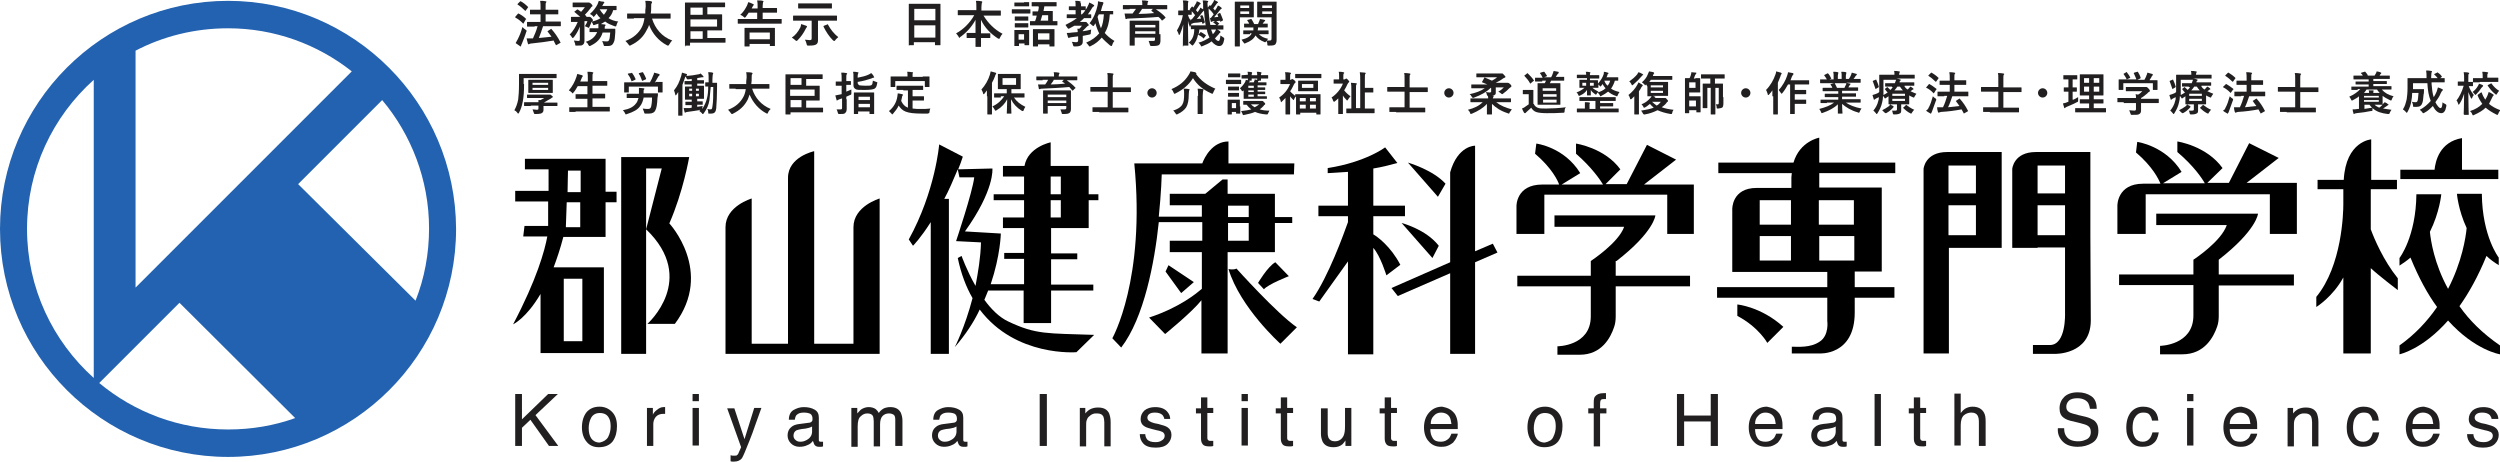<svg enable-background="new 0 0 592 109.3" viewBox="0 0 592 109.3" xmlns="http://www.w3.org/2000/svg"><path d="m208.3 83.8v-36.8s-6.2 1.8-6.2 6.8v27.6h-9.3v-45.6s-6.2 1.3-6.2 6.3v39.3h-8.6v-34.4s-6.2 1.8-6.2 6.8v30z"/><path d="m257.8 54v-1.6-.9-4.1h2.3v-1.4h-2.3v-4.2-1.5-1h-9v-5.6s-5.4 1.1-6.2 5.6h-5.1v2.5h5v4.2h-7.2v1.4h7.2v4.1h-5v2.5h5v5.9h-4.7v1.4h4.7v6h-7.9c2.3-6.8 2.4-12 2.4-12l-8.5-.5c7.1-9.9 6.5-14.9 6.5-14.9l-8.1.2c.4-1 .8-2 1.1-3l-5.6-2.9s-.9 11.1-7.2 22.5l1 1.5s1.8-1.8 4.2-5.6v31.2h4.3v-36.7h-1.1c1.1-2 2.1-4.4 3.2-7l.4 1.9h3.5c-.4 3.5-4.3 15.1-4.3 15.1l5.9.3c-.1 3.7-.7 7.1-1.3 10.3-2.1-3.7-3.3-7.1-3.3-7.1l-.9.5c.8 3.8 2 6.9 3.5 9.5-1.8 6.9-4.2 11.6-4.2 11.6 2.5-2.9 4.5-5.9 5.9-8.9 8.5 11.3 22.9 10.1 22.9 10.1l4.2-4.1c-11.1-.4-13.7 0-20.4-3.2-2.1-1-4-2.9-5.6-5.1.3-.7.6-1.5.9-2.2h8.4v7.7h6.5v-7.7h10v-1.4h-10v-6h6.2v-1.4h-6.2v-6zm-9-12.2h2.4v4.2h-2.4zm0 5.6h2.4v4.1h-2.4z"/><path d="m301.9 59.8v-2.5-.3-4.2h4.1v-1.4h-4.1v-2.7-.7-2.1h-11.2v-3.4h-1.2l-4.1 3.4h-8.4v2.7h7.6v2.7h-10.2c.6-5.8.7-10 .7-10h31.3l.1-2.6h-15.6v-5.2c-3.8 0-5.7 3.8-6.2 5.2h-16.1c2.7 27.5-5.2 41.4-5.2 41.4l2.1 2.2c5.4-7 7.9-20.1 8.9-29.7h10.3v4.4h-7.7v2.7h7.6v8.7c-1.2 1-5.2 4.4-12.5 6.8l3.8 3.9s6.4-5.2 8.6-8v12.6h6.2v-24h11.2zm-11.1-11.1h4.9v2.7h-4.9zm0 4.1h4.9v4.2h-4.9z"/><path d="m276.7 62.8-.7 1.5 3.7 5.1 3-2.6z"/><path d="m297.9 67 1.4 1.5c1-1.2 5.9-3.1 5.9-3.1l-3.2-3.3c-1.8 1-4.1 4.9-4.1 4.9z"/><path d="m292.8 63.6c-.8.4-1.9.1-1.9.1 2.8 9.2 12.3 17.7 12.3 17.7l3.9-3.9c-4.8-3.3-14.3-13.9-14.3-13.9z"/><path d="m331.6 62.7c-2.3-4.4-5.5-6.7-6.4-7.2v-4.3h7.5v-2.5h-7.5v-8.8c1.9-.3 3.9-.8 5.7-1.3l-2.9-3.7s-4.6 3.5-13.6 4.9v1.2s2-.1 4.8-.3v8h-7v2.5h7v1.4c-1 2.8-4.6 12.8-8.4 18.2l1.6.6s4.3-6 6.8-9.5v22h6v-25.2c1.7 1.9 3.1 6.5 3.1 6.5z"/><path d="m342.3 43.5c-3-3.3-8.9-5-8.9-5l7.1 8.1z"/><path d="m331.9 52.8 7.3 8.3 1.5-2.9c-3-3.9-8.8-5.4-8.8-5.4z"/><path d="m354.6 59.8-1.1-2.1-4.2 1.8v-25s-4.1-.1-5.9 6.3v21.3l-13.9 6.1 1.5 1.9 12.4-5.4v19.1h5.9v-21.7z"/><path d="m532 43.3 7.6-5.9-7-3.5-4.8 9.4c-1.7 0-3.4 0-5.1 0l3.6-3.5c-3.8-5.3-10.7-6.3-10.7-6.3v2.5c3.9 3.3 5.9 6.3 6.5 7.4-3.7 0-7.1 0-9.9 0l4.4-2.7c-3.8-6.2-10.5-7.1-10.5-7.1l-.3 2.5c4 3.4 5.4 6.4 5.8 7.4-1.7 0-3.1 0-4.1 0-6.2 0-6.1 5.2-6.1 5.2v6.7h6.7v-9.4h29.4v9.4h6.4v-12.1c.1 0-5.2 0-11.9 0z"/><path d="m525.4 61.5c9-7 9.3-10.9 9.3-10.9h-24.1v2.7h16.7c-1.3 3.9-7.9 8.2-7.9 8.2v3.5h-17.6v2.5h17.6v7.2c0 7.1-7.9 7.2-7.9 7.2v2h5.3c5.3 0 7.4-4.2 8.2-6.5.3-.8.4-1.7.4-2.6v-7.2h17.8v-2.6h-17.8z"/><path d="m389.3 43.7 7.6-5.9-6.9-3.5-4.8 9.3c-1.7 0-3.3 0-5 0l3.5-3.5c-3.7-5.1-10.5-6.1-10.5-6.1v2.4c3.8 3.3 5.8 6.3 6.4 7.3-3.6 0-7.1 0-9.8 0l4.4-2.7c-3.8-6.2-10.4-7-10.4-7l-.3 2.4c4 3.4 5.4 6.4 5.7 7.3-1.7 0-3.1 0-4 0-6.2 0-6.1 5.1-6.1 5.1v6.6h6.6v-9.3h29.1v9.3h6.3v-11.7c.1 0-5.2 0-11.8 0z"/><path d="m382.8 61.8c8.9-6.9 9.2-10.8 9.2-10.8h-23.9v2.7h16.5c-1.3 3.8-7.9 8.1-7.9 8.1v3.5h-17.4v2.5h17.4v7.1c0 7.1-7.9 7.1-7.9 7.1v2h5.3c5.2 0 7.3-4.1 8.1-6.5.3-.8.4-1.7.4-2.6v-7.1h17.6v-2.5h-17.6v-3.5z"/><path d="m591.6 40.2h-8.6v-7.5c-5.3.9-6.3 5.5-6.5 7.5h-8.1v2.2h23.2z"/><path d="m561.5 44.8h6.1v-2.2h-6.1v-9.6s-6 .4-6.5 9.6h-6.2v2.2h6.1v3.6c0 2-.3 14.5-6.4 21.9v2.4s3.9-2.4 6.4-7v18h6.5v-20.2c1.8 1.7 6.4 5.2 6.4 5.2v-2.8c-3.4-4.2-5.6-9.4-6.4-11.6v-9.5z"/><path d="m582.4 72.5c2.2-3.1 4.4-7 6.4-11.9.8.8 1.8 1.5 2.9 2.2v-1.8s-3.9-5-4-15.1h-5.9s.3 3.8 2.3 8.1c-.2 2.2-1.1 8-4.4 14.4-3.3-6-4.1-11.5-4.3-13.5 2.3-4.6 2.7-8.9 2.7-8.9h-5.9c-.1 10.1-4 15.1-4 15.1v1.8c.9-.6 1.8-1.2 2.6-1.9 2 4.9 4.1 8.7 6.3 11.7-2.2 3.2-5.1 6.4-8.9 9.1v2.1s5.4-1.1 11.5-8c6.4 7.1 12.3 8 12.3 8v-2.1c-4.2-2.9-7.3-6-9.6-9.3z"/><path d="m158.5 52.9c3.3-7.5 4.7-15.7 4.7-15.7h-10.2-1-4.9v46.6h5.9v-29.5-14.4h3.7l-3.7 14.4c12.3 11.8.3 22.4.3 22.4h6.5c9.3-12.4-1.3-23.8-1.3-23.8zm-15.1-7.5h2.6v2.5h-2.6v5.8.9 1.5h-10c-.7 2.7-1.5 5.1-2.3 7.2h11.9v20.3h-15v-14c-3.4 5.8-6.5 7.2-6.5 7.2 5.6-10.6 7.5-17.5 8.1-20.8h-5.7l.3-2.5h5.6v-5.8h-7.8v-2.5h7.9v-5.1h-5.6v-2.5h19.1v1.6.9zm-9.9 20.6v14.8h4.4v-14.8zm3.9-25.6h-2.9c0 1.3-.1 3.1-.1 5.1h3.1v-5.1zm0 7.5h-3.2c-.1 3-.2 5.7-.2 5.7v.2h3.4z"/><path d="m411.4 74.8c5.1 2.7 7.1 6.4 7.1 6.4l3.8-3.8c-5.3-4.8-10.9-5.3-10.9-5.3z"/><path d="m448.8 41v-2.5h-18v-5.9s-4.6.8-6.1 5.9h-17.8v2.5h17.4c0 .3-.1.6-.1 1v2.5c-3.2 0-6.1 0-8.2 0-6 0-5.8 5.1-5.8 5.1v14.8h22.5v3.6h-26.1v2.5h26.1v5.5s.5 3.4-1.8 4.9c-2.2 1.5-5.1 1.2-6.6 1.2v1.6h6.5s8.4.6 8.4-9.7c0-1.3 0-2.5 0-3.5h9.4v-2.5h-9.4c0-1.9 0-3 0-3.7h6.4v-19.9s-7.2 0-14.8 0v-3.4zm-32.1 14.9h7.4v5.8h-7.4zm0-8.5h7.4v5.8h-7.4zm14.1 8.5h8.3v5.8h-8.3zm8.2-8.5v5.8h-8.3v-5.8z"/><path d="m455.5 40v43.7h6v-25h12.5v-22.7s-7.6 0-12.9 0-5.6 4-5.6 4zm39.5 15.8v-19.8s-7.6 0-12.9 0-5.6 4-5.6 4v18.7h6v-.1h6.5v15.6s.3 7.5-3.6 7.5h-4v2.1h5.1s8.5.3 8.6-7.8zm-33.6-16.6h6.5v6.6h-6.5zm0 9.4h6.5v7.1h-6.5zm27.6-9.4v6.6h-6.5v-6.6zm-6.5 9.4h6.5v7.1h-6.5z"/><g fill="#221f20"><path d="m122 93.3h1.6v6l6.2-6h2.3l-5.3 5 5.4 7.3h-2.2l-4.4-6.2-2 1.9v4.3h-1.6z"/><path d="m144.9 97.5c.8.8 1.2 1.9 1.2 3.4 0 1.4-.3 2.6-1 3.6-.7.9-1.8 1.4-3.3 1.4-1.2 0-2.2-.4-2.9-1.3-.7-.8-1.1-2-1.1-3.4 0-1.5.4-2.7 1.1-3.6.8-.9 1.8-1.3 3.1-1.3 1.1 0 2.1.4 2.9 1.2zm-.9 6c.4-.8.6-1.6.6-2.5 0-.8-.1-1.5-.4-2-.4-.8-1.1-1.2-2.2-1.2-.9 0-1.6.4-2 1.1s-.6 1.6-.6 2.5c0 1 .2 1.8.6 2.4s1.1 1 2 1c.9-.2 1.6-.6 2-1.3z"/><path d="m153.2 96.6h1.4v1.6c.1-.3.4-.7.9-1.1s1-.7 1.6-.7h.1.3v1.6c-.1 0-.2 0-.2 0-.1 0-.2 0-.2 0-.8 0-1.3.2-1.8.7-.4.5-.6 1.1-.6 1.7v5.2h-1.5z"/><path d="m164 93.3h1.5v1.7h-1.5zm0 3.3h1.5v8.9h-1.5z"/><path d="m178.6 96.6h1.7c-.2.6-.7 1.9-1.4 3.9-.5 1.5-1 2.8-1.4 3.8-.9 2.3-1.5 3.7-1.8 4.2-.4.5-1 .8-1.8.8-.2 0-.4 0-.5 0s-.3 0-.4-.1v-1.4c.3.1.5.1.6.1h.3c.3 0 .5 0 .6-.1s.2-.2.3-.3c0 0 .1-.3.3-.7s.3-.7.4-.9l-3.3-9.2h1.7l2.4 7.3z"/><path d="m191.6 100.1c.3 0 .6-.2.7-.4.1-.1.1-.3.1-.6 0-.5-.2-.9-.5-1.1-.4-.2-.9-.3-1.6-.3-.8 0-1.3.2-1.7.6-.2.2-.3.6-.4 1.1h-1.4c0-1.1.4-1.9 1.1-2.3s1.5-.7 2.4-.7c1.1 0 1.9.2 2.6.6s1 1 1 1.9v5.2c0 .2 0 .3.1.4s.2.1.4.1h.2.3v1.1c-.2.1-.4.1-.5.1s-.3 0-.5 0c-.5 0-.9-.2-1.1-.6-.1-.2-.2-.5-.3-.8-.3.4-.7.8-1.3 1-.6.3-1.2.4-1.9.4-.8 0-1.5-.3-2-.8s-.8-1.1-.8-1.9.3-1.5.8-1.9c.5-.5 1.2-.7 2-.8zm-3.2 4.1c.3.3.7.4 1.1.4.5 0 1-.1 1.5-.4.8-.4 1.3-1.1 1.3-2v-1.2c-.2.1-.4.2-.7.3s-.6.1-.9.2l-.9.1c-.5.1-1 .2-1.2.3-.5.3-.7.7-.7 1.3 0 .4.2.8.5 1z"/><path d="m201.5 96.6h1.5v1.3c.4-.4.7-.8 1-1 .5-.3 1.1-.5 1.7-.5.7 0 1.3.2 1.7.5.2.2.5.5.7.9.3-.5.7-.8 1.2-1.1.5-.2 1-.3 1.5-.3 1.2 0 2 .4 2.5 1.3.2.5.4 1.1.4 1.9v6h-1.7v-6.2c0-.6-.1-1-.4-1.2s-.7-.3-1.1-.3c-.6 0-1.1.2-1.5.6s-.6 1.1-.6 2v5.2h-1.5v-5.9c0-.6-.1-1.1-.2-1.3-.2-.4-.7-.6-1.3-.6s-1.1.2-1.6.7c-.5.4-.7 1.2-.7 2.4v4.8h-1.5v-9.2z"/><path d="m225.8 100.1c.3 0 .6-.2.7-.4.1-.1.1-.3.1-.6 0-.5-.2-.9-.5-1.1-.4-.2-.9-.3-1.6-.3-.8 0-1.3.2-1.7.6-.2.2-.3.6-.4 1.1h-1.4c0-1.1.4-1.9 1.1-2.3s1.5-.7 2.4-.7c1.1 0 1.9.2 2.6.6s1 1 1 1.9v5.2c0 .2 0 .3.1.4s.2.1.4.1h.2.3v1.1c-.2.1-.4.1-.5.1s-.3 0-.5 0c-.5 0-.9-.2-1.1-.6-.1-.2-.2-.5-.3-.8-.3.4-.7.8-1.3 1-.6.3-1.2.4-1.9.4-.8 0-1.5-.3-2-.8s-.8-1.1-.8-1.9.3-1.5.8-1.9c.5-.5 1.2-.7 2-.8zm-3.2 4.1c.3.3.7.4 1.1.4.5 0 1-.1 1.5-.4.8-.4 1.3-1.1 1.3-2v-1.2c-.2.1-.4.2-.7.3s-.6.1-.9.2l-.9.1c-.5.1-1 .2-1.2.3-.5.3-.7.7-.7 1.3 0 .4.2.8.5 1z"/><path d="m246.2 93.3h1.7v12.3h-1.7z"/><path d="m255.6 96.6h1.4v1.3c.4-.5.9-.9 1.4-1.1s1-.3 1.6-.3c1.3 0 2.1.4 2.6 1.3.2.5.4 1.2.4 2.1v5.8h-1.5v-5.7c0-.5-.1-1-.2-1.3-.3-.6-.8-.8-1.5-.8-.4 0-.7 0-.9.1-.4.1-.8.4-1.1.7s-.4.6-.5.9-.1.8-.1 1.4v4.7h-1.5v-9.1z"/><path d="m271.2 102.8c0 .5.2.9.4 1.2.4.5 1.1.7 2 .7.6 0 1.1-.1 1.5-.4.4-.2.7-.6.7-1.1 0-.4-.2-.7-.5-.9-.2-.1-.7-.3-1.3-.4l-1.2-.3c-.8-.2-1.4-.4-1.7-.6-.7-.4-1-1-1-1.7 0-.9.3-1.5.9-2.1.6-.5 1.5-.8 2.5-.8 1.4 0 2.4.4 3 1.2.4.5.6 1 .6 1.6h-1.4c0-.3-.2-.6-.4-.9-.4-.4-1-.6-1.8-.6-.6 0-1 .1-1.3.3s-.5.5-.5.9.2.7.6.9c.2.1.6.3 1 .4l1 .2c1.1.3 1.8.5 2.2.8.6.4.9 1 .9 1.8s-.3 1.5-.9 2.1-1.5.9-2.8.9c-1.4 0-2.3-.3-2.9-.9s-.9-1.4-.9-2.3z"/><path d="m284.4 94.1h1.5v2.5h1.4v1.2h-1.4v5.9c0 .3.1.5.3.6.1.1.3.1.6.1h.2.3v1.2c-.2.1-.4.1-.5.1-.2 0-.4 0-.6 0-.7 0-1.2-.2-1.4-.5-.3-.4-.4-.8-.4-1.4v-5.9h-1.2v-1.2h1.2z"/><path d="m294 93.3h1.5v1.7h-1.5zm0 3.3h1.5v8.9h-1.5z"/><path d="m303.3 94.1h1.5v2.5h1.4v1.2h-1.4v5.9c0 .3.1.5.3.6.1.1.3.1.6.1h.2.3v1.2c-.2.1-.4.1-.5.1-.2 0-.4 0-.6 0-.7 0-1.2-.2-1.4-.5-.3-.4-.4-.8-.4-1.4v-5.9h-1.2v-1.2h1.2z"/><path d="m314.4 96.6v6c0 .5.1.8.2 1.1.3.5.7.8 1.5.8 1 0 1.7-.5 2.1-1.4.2-.5.3-1.2.3-2.1v-4.4h1.5v9h-1.4v-1.3c-.2.3-.4.6-.7.9-.6.5-1.3.7-2.1.7-1.3 0-2.1-.4-2.6-1.3-.2-.5-.4-1.1-.4-1.8v-6.1h1.6z"/><path d="m327.9 94.1h1.5v2.5h1.4v1.2h-1.4v5.9c0 .3.1.5.3.6.1.1.3.1.6.1h.2.3v1.2c-.2.1-.4.1-.5.1-.2 0-.4 0-.6 0-.7 0-1.2-.2-1.4-.5-.3-.4-.4-.8-.4-1.4v-5.9h-1.2v-1.2h1.2z"/><path d="m343.1 96.8c.6.3 1 .7 1.4 1.2.3.5.5 1 .6 1.6.1.4.1 1.1.1 2h-6.5c0 .9.2 1.6.6 2.2s1 .8 1.9.8c.8 0 1.4-.3 1.9-.8.3-.3.4-.7.6-1.1h1.5c0 .3-.2.7-.4 1.1s-.5.7-.7 1c-.5.4-1 .7-1.7.9-.4.1-.8.1-1.2.1-1.1 0-2.1-.4-2.8-1.2-.8-.8-1.2-2-1.2-3.4s.4-2.6 1.2-3.5 1.8-1.4 3.1-1.4c.4.1 1 .2 1.6.5zm.6 3.6c-.1-.7-.2-1.2-.4-1.6-.4-.7-1.1-1.1-2.1-1.1-.7 0-1.3.3-1.7.8-.5.5-.7 1.1-.7 1.9z"/><path d="m368.8 97.5c.8.8 1.2 1.9 1.2 3.4 0 1.4-.3 2.6-1 3.6-.7.9-1.8 1.4-3.3 1.4-1.2 0-2.2-.4-2.9-1.3-.7-.8-1.1-2-1.1-3.4 0-1.5.4-2.7 1.1-3.6.8-.9 1.8-1.3 3.1-1.3 1.1 0 2.1.4 2.9 1.2zm-1 6c.4-.8.6-1.6.6-2.5 0-.8-.1-1.5-.4-2-.4-.8-1.1-1.2-2.2-1.2-.9 0-1.6.4-2 1.1s-.6 1.6-.6 2.5c0 1 .2 1.8.6 2.4s1.1 1 2 1c1-.2 1.7-.6 2-1.3z"/><path d="m377.7 93.9c.4-.5 1-.8 2-.8h.3.3v1.4c-.2 0-.3 0-.3 0-.1 0-.1 0-.2 0-.5 0-.7.1-.8.4-.1.2-.1.8-.1 1.8h1.5v1.2h-1.5v7.8h-1.5v-7.8h-1.3v-1.2h1.3v-1.4c0-.7.1-1.2.3-1.4z"/><path d="m397.1 93.3h1.7v5.1h6.3v-5.1h1.7v12.3h-1.7v-5.8h-6.3v5.8h-1.7z"/><path d="m420 96.8c.6.3 1 .7 1.4 1.2.3.5.5 1 .6 1.6.1.4.1 1.1.1 2h-6.5c0 .9.2 1.6.6 2.2s1 .8 1.9.8c.8 0 1.4-.3 1.9-.8.3-.3.4-.7.6-1.1h1.5c0 .3-.2.7-.4 1.1s-.5.7-.7 1c-.5.4-1 .7-1.7.9-.4.1-.8.1-1.2.1-1.1 0-2.1-.4-2.8-1.2-.8-.8-1.2-2-1.2-3.4s.4-2.6 1.2-3.5 1.8-1.4 3.1-1.4c.4.1 1 .2 1.6.5zm.5 3.6c-.1-.7-.2-1.2-.4-1.6-.4-.7-1.1-1.1-2.1-1.1-.7 0-1.3.3-1.7.8-.5.5-.7 1.1-.7 1.9z"/><path d="m434 100.1c.3 0 .6-.2.7-.4.1-.1.1-.3.1-.6 0-.5-.2-.9-.5-1.1-.4-.2-.9-.3-1.6-.3-.8 0-1.3.2-1.7.6-.2.2-.3.6-.4 1.1h-1.4c0-1.1.4-1.9 1.1-2.3s1.5-.7 2.4-.7c1.1 0 1.9.2 2.6.6s1 1 1 1.9v5.2c0 .2 0 .3.1.4s.2.1.4.1h.2.3v1.1c-.2.1-.4.1-.5.1s-.3 0-.5 0c-.5 0-.9-.2-1.1-.6-.1-.2-.2-.5-.3-.8-.3.4-.7.8-1.3 1s-1.2.4-1.9.4c-.8 0-1.5-.3-2-.8s-.8-1.1-.8-1.9.3-1.5.8-1.9c.5-.5 1.2-.7 2-.8zm-3.2 4.1c.3.3.7.4 1.1.4.5 0 1-.1 1.5-.4.8-.4 1.3-1.1 1.3-2v-1.2c-.2.1-.4.2-.7.3s-.6.1-.9.2l-.9.1c-.5.1-1 .2-1.2.3-.5.3-.7.7-.7 1.3 0 .4.2.8.5 1z"/><path d="m443.9 93.3h1.5v12.3h-1.5z"/><path d="m453.2 94.1h1.5v2.5h1.4v1.2h-1.4v5.9c0 .3.1.5.3.6.1.1.3.1.6.1h.2.3v1.2c-.2.1-.4.1-.5.1-.2 0-.4 0-.6 0-.7 0-1.2-.2-1.4-.5-.3-.4-.4-.8-.4-1.4v-5.9h-1.2v-1.2h1.2z"/><path d="m462.8 93.2h1.5v4.6c.4-.5.7-.8 1-1 .5-.3 1.1-.5 1.8-.5 1.3 0 2.2.5 2.7 1.4.3.5.4 1.2.4 2.1v5.8h-1.6v-5.7c0-.7-.1-1.1-.3-1.5-.3-.5-.8-.7-1.5-.7-.6 0-1.2.2-1.7.6s-.8 1.2-.8 2.4v4.8h-1.5z"/><path d="m488.8 101.6c0 .7.2 1.3.5 1.7.5.8 1.5 1.2 2.8 1.2.6 0 1.2-.1 1.6-.3 1-.3 1.4-1 1.4-1.9 0-.7-.2-1.1-.6-1.4s-1.1-.5-1.9-.7l-1.6-.4c-1.1-.2-1.8-.5-2.2-.8-.8-.5-1.1-1.3-1.1-2.3 0-1.1.4-2 1.1-2.7s1.8-1.1 3.2-1.1c1.3 0 2.3.3 3.2.9s1.3 1.6 1.3 3h-1.6c-.1-.7-.3-1.2-.5-1.5-.5-.6-1.3-1-2.5-1-.9 0-1.6.2-2 .6s-.6.9-.6 1.4c0 .6.2 1 .7 1.3.3.2 1 .4 2.2.7l1.7.4c.8.2 1.4.5 1.9.8.8.6 1.1 1.4 1.1 2.5 0 1.4-.5 2.3-1.5 2.9s-2.1.9-3.4.9c-1.5 0-2.7-.4-3.5-1.2s-1.3-1.8-1.2-3.2h1.5z"/><path d="m510 97.1c.6.5 1 1.3 1.1 2.5h-1.5c-.1-.6-.3-1-.6-1.4s-.8-.5-1.5-.5c-1 0-1.6.5-2.1 1.4-.3.6-.4 1.4-.4 2.3s.2 1.7.6 2.3 1 .9 1.8.9c.6 0 1.1-.2 1.5-.6s.6-.9.8-1.6h1.5c-.2 1.2-.6 2.1-1.3 2.6-.7.6-1.5.8-2.6.8-1.2 0-2.1-.4-2.8-1.3s-1-1.9-1-3.2c0-1.6.4-2.8 1.1-3.7.8-.9 1.7-1.3 2.9-1.3 1.1 0 1.9.3 2.5.8z"/><path d="m517.9 93.3h1.5v1.7h-1.5zm0 3.3h1.5v8.9h-1.5z"/><path d="m532.4 96.8c.6.3 1 .7 1.4 1.2.3.5.5 1 .6 1.6.1.4.1 1.1.1 2h-6.5c0 .9.2 1.6.6 2.2s1 .8 1.9.8c.8 0 1.4-.3 1.9-.8.3-.3.4-.7.6-1.1h1.5c0 .3-.2.7-.4 1.1s-.5.7-.7 1c-.5.4-1 .7-1.7.9-.4.1-.8.1-1.2.1-1.1 0-2.1-.4-2.8-1.2-.8-.8-1.2-2-1.2-3.4s.4-2.6 1.2-3.5 1.8-1.4 3.1-1.4c.4.1 1 .2 1.6.5zm.5 3.6c-.1-.7-.2-1.2-.4-1.6-.4-.7-1.1-1.1-2.1-1.1-.7 0-1.3.3-1.7.8-.5.5-.7 1.1-.7 1.9z"/><path d="m541.6 96.6h1.4v1.3c.4-.5.9-.9 1.4-1.1s1-.3 1.6-.3c1.3 0 2.1.4 2.6 1.3.2.5.4 1.2.4 2.1v5.8h-1.5v-5.7c0-.5-.1-1-.2-1.3-.3-.6-.8-.8-1.5-.8-.4 0-.7 0-.9.1-.4.1-.8.4-1.1.7s-.4.6-.5.9-.1.8-.1 1.4v4.7h-1.5v-9.1z"/><path d="m562.2 97.1c.6.5 1 1.3 1.1 2.5h-1.5c-.1-.6-.3-1-.6-1.4s-.8-.5-1.5-.5c-1 0-1.6.5-2.1 1.4-.3.6-.4 1.4-.4 2.3s.2 1.7.6 2.3 1 .9 1.8.9c.6 0 1.1-.2 1.5-.6s.6-.9.8-1.6h1.5c-.2 1.2-.6 2.1-1.3 2.6-.7.6-1.5.8-2.6.8-1.2 0-2.1-.4-2.8-1.3s-1-1.9-1-3.2c0-1.6.4-2.8 1.1-3.7.8-.9 1.7-1.3 2.9-1.3 1.1 0 1.9.3 2.5.8z"/><path d="m575.6 96.8c.6.3 1 .7 1.4 1.2.3.5.5 1 .6 1.6.1.4.1 1.1.1 2h-6.5c0 .9.2 1.6.6 2.2s1 .8 1.9.8c.8 0 1.4-.3 1.9-.8.3-.3.4-.7.6-1.1h1.5c0 .3-.2.7-.4 1.1s-.5.7-.7 1c-.5.4-1 .7-1.7.9-.4.1-.8.1-1.2.1-1.1 0-2.1-.4-2.8-1.2-.8-.8-1.2-2-1.2-3.4s.4-2.6 1.2-3.5 1.8-1.4 3.1-1.4c.4.1 1 .2 1.6.5zm.6 3.6c-.1-.7-.2-1.2-.4-1.6-.4-.7-1.1-1.1-2.1-1.1-.7 0-1.3.3-1.7.8-.5.5-.7 1.1-.7 1.9z"/><path d="m585.7 102.8c0 .5.2.9.4 1.2.4.5 1.1.7 2 .7.6 0 1.1-.1 1.5-.4.4-.2.7-.6.7-1.1 0-.4-.2-.7-.5-.9-.2-.1-.7-.3-1.3-.4l-1.2-.3c-.8-.2-1.4-.4-1.7-.6-.7-.4-1-1-1-1.7 0-.9.3-1.5.9-2.1.6-.5 1.5-.8 2.5-.8 1.4 0 2.4.4 3 1.2.4.5.6 1 .6 1.6h-1.6c0-.3-.2-.6-.4-.9-.4-.4-1-.6-1.8-.6-.6 0-1 .1-1.3.3s-.5.5-.5.9.2.7.6.9c.2.1.6.3 1 .4l1 .2c1.1.3 1.8.5 2.2.8.6.4.9 1 .9 1.8s-.3 1.5-.9 2.1-1.5.9-2.8.9c-1.4 0-2.3-.3-2.9-.9s-.9-1.4-.9-2.3z"/><path d="m122.6 3.3c.1-.1.1-.1.2-.1.6.3 1.2.7 1.7 1.2 0 0 .1.1.1.1s0 .1-.1.1l-.5.9c-.1.1-.1.1-.1.1s-.1 0-.1-.1c-.5-.5-1.1-1-1.7-1.3 0 0-.1-.1-.1-.1s0-.1 0-.1zm0 6c.4-.8.8-1.7 1.1-2.9.2.2.4.4.7.6.2.1.3.2.3.3s0 .1-.1.3c-.3 1-.7 1.9-1 2.7-.1.2-.2.4-.2.5s-.1.2-.1.2c-.1 0-.1 0-.2-.1-.3-.2-.6-.4-1-.7.2-.3.3-.6.5-.9zm.5-8.9c.1-.1.1-.1.2-.1.6.3 1.2.8 1.7 1.3.1.1.1.1 0 .2l-.5.7c-.1.1-.1.1-.2 0-.5-.5-1.2-1.1-1.7-1.4-.1-.1-.1-.1 0-.2zm3.5 5.9c-1.2 0-1.6 0-1.7 0s-.1 0-.1-.1v-.9c0-.1 0-.1.1-.1h1.7 1.4v-1.8h-.8c-1.1 0-1.5 0-1.6 0s-.1 0-.1-.1v-.9c0-.1 0-.1.1-.1h1.6.8v-.5c0-.7 0-1.1-.1-1.6.5 0 .9 0 1.3.1.1 0 .2.1.2.1 0 .1 0 .1-.1.2s-.1.4-.1 1.1v.6h1.3 1.6c.1 0 .1 0 .1.1v.9c0 .1 0 .1-.1.1s-.5 0-1.6 0h-1.3v1.7h1.8 1.7c.1 0 .1 0 .1.1v.9c0 .1 0 .1-.1.1s-.5 0-1.7 0h-2.4c-.3 1-.7 2-1 2.8l3-.3c-.3-.4-.6-.8-.9-1.2-.1-.1-.1-.1.1-.2l.6-.4c.1-.1.2-.1.2 0 .8.9 1.5 1.9 2.1 3.1.1.1.1.1-.1.2l-.7.4c-.1 0-.1.1-.2.1 0 0-.1 0-.1-.1-.2-.3-.3-.6-.5-1-1.8.3-3.3.5-5.3.7-.3 0-.4.1-.4.1-.1 0-.1.1-.2.1s-.2-.1-.2-.2c-.1-.4-.2-.7-.3-1.2h1.3.2c.4-.9.8-1.8 1.1-2.9h-.7z"/><path d="m142.7 7.7c-.4 1.4-1.3 2.4-2.8 3.1-.1.1-.2.1-.3.1s-.1-.1-.3-.3c-.1-.3-.3-.5-.6-.7 1.3-.4 2.2-1.1 2.7-2.3h-.2c-1.1 0-1.4 0-1.5 0s-.1 0-.1-.1v-.7c0-.1 0-.1.1-.1h1.5.5c0-.1 0-.3 0-.5s0-.4 0-.6c-.3.1-.6.2-.9.3s-.3.1-.4-.2c-.1-.2-.2-.4-.3-.6-.1.4-.3.7-.5 1.2-.1.2-.1.3-.2.3 0 0-.1 0-.2-.1-.2-.1-.5-.2-.7-.3.3-.5.5-.8.6-1.2h-.7v3.1 1.5c0 .5-.1.8-.4 1-.2.2-.5.2-1.4.2-.4 0-.4 0-.4-.4-.1-.3-.2-.6-.3-.8.4 0 .7.1 1 .1s.4-.1.4-.3v-2c0-.4 0-.7 0-1.1-.3.8-.7 1.6-1.4 2.5-.1.1-.2.2-.3.2s-.1-.1-.2-.2c-.1-.2-.3-.5-.5-.6.8-.8 1.5-2 1.9-3h-.1c-1 0-1.3 0-1.4 0s-.1 0-.1-.1v-1c0-.1 0-.1.1-.1h1.4.7c-.4-.4-.9-.7-1.3-1.1 0 0-.1-.1-.1-.1s0-.1.1-.1l.5-.4c.1-.1.2-.1.3 0l.7.5c.3-.3.6-.7.9-1.1h-1.5c-.9 0-1.3 0-1.3 0-.1 0-.1 0-.1-.1v-.9c0-.1 0-.1.1-.1h1.3 2.1.2.2c.1 0 .2.1.5.3.3.3.3.4.3.5s-.1.2-.2.2c-.1.1-.2.2-.3.4-.4.5-.8 1-1.3 1.5.1.1.2.2.3.3s.1.1 0 .2h-.3.8.2.2c.1 0 .2.1.4.3.3.3.3.4.3.5s0 .1-.1.2c0 0-.1 0-.1.1.8-.2 1.4-.4 2-.8-.4-.3-.7-.7-.9-1.1l-.5.6c-.1.1-.2.2-.2.2-.1 0-.1 0-.2-.2-.2-.2-.5-.4-.7-.5.8-.7 1.4-1.5 1.8-2.3.1-.3.2-.5.3-.8.3.1.8.2 1.1.2.1 0 .2.1.2.2s0 .1-.1.2c-.1 0-.2.2-.2.3-.1.1-.1.2-.2.3h2 1.3c.1 0 .1 0 .1.1v.8c0 .1 0 .1-.1.1s-.3 0-.7 0c-.2.8-.6 1.4-1.1 1.9.6.4 1.4.7 2.3.8-.2.2-.3.5-.4.8-.1.4-.1.4-.5.3-.8-.3-1.6-.6-2.2-1.1-.3.2-.7.4-1 .6.3 0 .6.1.9.1.1 0 .2.1.2.1 0 .1 0 .2-.1.2-.1.1-.1.2-.1.5v.2h.9 1.5c.1 0 .1 0 .1.2v.7c-.1 1.2-.1 1.9-.4 2.4-.2.5-.6.8-1.3.8-.2 0-.4 0-.7 0s-.3 0-.4-.4c-.1-.3-.2-.5-.3-.8.3.1.7.1 1 .1s.5 0 .6-.3c.2-.3.2-.9.3-1.8zm-.7-5.5c.3.5.6.9 1 1.3.3-.4.6-.8.8-1.3z"/><path d="m150.1 4.4c-1.1 0-1.4 0-1.5 0s-.1 0-.1-.1v-1c0-.1 0-.1.1-.1h1.5 2.7c0-.5 0-1 .1-1.6 0-.6 0-1-.1-1.4.4 0 1 0 1.4.1.1 0 .2.1.2.2s0 .2-.1.3-.1.3-.1.8c0 .6 0 1.1-.1 1.6h3.1 1.5c.1 0 .1 0 .1.1v1c0 .1 0 .1-.1.1s-.4 0-1.5 0h-2.8c.7 2.3 2.3 4.3 4.8 5.2-.3.2-.5.6-.7.9-.1.2-.2.3-.3.3s-.1 0-.3-.1c-1.9-1-3.4-2.7-4.2-4.8-.1.4-.3.8-.5 1.1-.8 1.7-2.1 2.9-3.8 3.7-.1.1-.2.1-.3.1s-.1-.1-.3-.3c-.2-.3-.4-.5-.7-.8 1.9-.7 3.2-1.9 3.9-3.3.3-.6.5-1.3.6-2.1h-2.5z"/><path d="m162.3 11c-.1 0-.1 0-.1-.1s0-.9 0-2.5v-5.2c0-1.6 0-2.4 0-2.5s0-.1.1-.1h1.6 6.1 1.6c.1 0 .1 0 .1.1v.9c0 .1 0 .1-.1.1s-.4 0-1.6 0h-2.5v1.7h1.4 2c.1 0 .1 0 .1.1v1.1 1.4 1.1c0 .1 0 .1-.1.1s-.7 0-2 0h-1.4v1.8h2.6 1.6c.1 0 .1 0 .1.1v.9c0 .1 0 .1-.1.1s-.5 0-1.6 0h-6.7v.6c0 .1 0 .1-.1.1h-1zm1.2-7.5h2.9v-1.7h-2.9zm6.3 1.1h-6.3v1.7h6.3zm-3.4 4.6v-1.8h-2.9v1.8z"/><path d="m176.3 5.6c-1.1 0-1.4 0-1.5 0s-.1 0-.1-.1v-.9c0-.1 0-.1.1-.1h1.5 3v-1.5h-2c-.2.3-.5.7-.7 1-.1.1-.2.2-.2.2-.1 0-.1-.1-.3-.2-.2-.2-.5-.4-.8-.5.7-.6 1.2-1.4 1.6-2.2.1-.3.2-.5.3-.8.4.1.8.3 1 .4s.3.1.3.2-.1.1-.1.2c-.1.1-.1.2-.2.3s-.1.3-.2.4h1.4v-.4c0-.6 0-1-.1-1.5.5 0 1 0 1.3.1.1 0 .2.1.2.1 0 .1 0 .1-.1.2 0 .1-.1.4-.1.9v.5h1.7 1.6c.1 0 .1 0 .1.1v.9c0 .1 0 .1-.1.1s-.5 0-1.6 0h-1.7v1.5h2.9 1.5c.1 0 .1 0 .1.1v.9c0 .1 0 .1-.1.1s-.4 0-1.5 0zm.1 5.4c-.1 0-.1 0-.1-.1s0-.4 0-2v-.9c0-.9 0-1.2 0-1.3s0-.1.1-.1h1.6 3.8 1.6c.1 0 .1 0 .1.1v1.1 1 2c0 .1 0 .1-.1.1h-1c-.1 0-.1 0-.1-.1v-.4h-4.8v.5c0 .1 0 .1-.1.1zm1.1-1.7h4.8v-1.6h-4.8z"/><path d="m189.4 6.7c.2-.3.3-.7.3-1 .4.1.9.3 1.2.4.1 0 .2.1.2.2s-.1.2-.1.2c-.1.1-.2.3-.3.5-.4.8-1 1.7-1.8 2.5-.1.1-.2.2-.3.2s-.2-.1-.3-.2c-.2-.2-.5-.4-.8-.6.8-.5 1.5-1.4 1.9-2.2zm0-1.8c-1.1 0-1.4 0-1.5 0s-.1 0-.1-.1v-1c0-.1 0-.1.1-.1h1.5 7.2 1.5c.1 0 .1 0 .1.1v1c0 .1 0 .1-.1.1s-.4 0-1.5 0h-2.9v2.9 1.7c0 .5-.1.8-.4 1s-.7.3-1.8.3c-.4 0-.4 0-.5-.4s-.2-.7-.4-1c.4 0 .8.1 1.1.1.4 0 .5-.1.5-.4v-4.2zm1.3-2.9c-1.2 0-1.6 0-1.6 0-.1 0-.1 0-.1-.1v-1c0-.1 0-.1.1-.1h1.6 4.6 1.6c.1 0 .1 0 .1.1v1c0 .1 0 .1-.1.1s-.5 0-1.6 0zm5.2 3.8c.1-.1.2-.1.2.1.6 1.1 1.4 2.1 2.4 2.9-.2.2-.5.4-.7.7-.1.2-.2.2-.3.2s-.1-.1-.3-.2c-.9-.9-1.6-2-2.2-3.2 0-.1 0-.1.1-.2z"/><path d="m215.3 10.8c-.1 0-.1 0-.1-.1s0-.8 0-4.2v-2.4c0-2.3 0-3 0-3.1s0-.1.1-.1h1.6 4.1 1.6c.1 0 .1 0 .1.1v2.8 2.6 4.2c0 .1 0 .1-.1.1h-1.1c-.1 0-.1 0-.1-.1v-.6h-5v.6c0 .1 0 .1-.1.1h-1zm1.2-6h5v-2.7h-5zm5 4v-2.8h-5v2.9h5z"/><path d="m228.4 3.6c-1.1 0-1.5 0-1.5 0-.1 0-.1 0-.1-.1v-1c0-.1 0-.1.1-.1h1.5 2.8v-.7c0-.7 0-1.1-.1-1.5.4 0 .9 0 1.3.1.1 0 .2.1.2.1 0 .1 0 .2-.1.3 0 .2-.1.4-.1 1v.8h3 1.5c.1 0 .1 0 .1.1v1c0 .1 0 .1-.1.1s-.5 0-1.5 0h-2.5c1.1 1.8 2.6 3.3 4.5 4.3-.2.2-.4.5-.6.9-.1.2-.1.3-.2.3 0 0-.1 0-.3-.1-1.7-1.1-3.1-2.5-4-4.4v3.2h.6 1.5c.1 0 .1 0 .1.1v.9c0 .1 0 .1-.1.1s-.4 0-1.5 0h-.6v2c0 .1 0 .1-.1.1h-1.1c-.1 0-.1 0-.1-.1 0-.2 0-1 0-2h-.5c-1 0-1.4 0-1.5 0s-.1 0-.1-.1v-1c0-.1 0-.1.1-.1h1.5.5c0-1 0-2.1 0-3.1-.9 1.7-2.3 3.2-3.8 4.2.1.1 0 .1 0 .1-.1 0-.1-.1-.2-.3-.2-.3-.4-.6-.6-.8 1.7-.9 3.3-2.5 4.3-4.3z"/><path d="m242.6 2.2h1.3c.1 0 .1 0 .1.1v.8c0 .1 0 .1-.1.1s-.4 0-1.3 0h-1.6c-.9 0-1.2 0-1.3 0s-.1 0-.1-.1v-.8c0-.1 0-.1.1-.1h1.3zm1.1 6.7v1.7c0 .1 0 .1-.1.1h-.9c-.1 0-.1 0-.1-.1v-.3h-1.3v.5c0 .1 0 .1-.1.1h-.9c-.1 0-.1 0-.1-.1s0-.4 0-1.8v-.7c0-.7 0-1 0-1.1s0-.1.1-.1h1.1 1.1 1.1c.1 0 .1 0 .1.1v.9zm-1.2-8.4h1.1c.1 0 .1 0 .1.1v.8c0 .1 0 .1-.1.1s-.3 0-1.1 0h-1.1c-.8 0-1 0-1.1 0s-.1 0-.1-.1v-.7c0-.1 0-.1.1-.1h1.1 1.1zm-.1 3.4h1c.1 0 .1 0 .1.1v.8c0 .1 0 .1-.1.1s-.3 0-1 0h-1c-.7 0-.9 0-1 0s-.1 0-.1-.1v-.8c0-.1 0-.1.1-.1h1zm0 1.6h1c.1 0 .1 0 .1.1v.8c0 .1 0 .1-.1.1s-.3 0-1 0h-1c-.7 0-.9 0-1 0s-.1 0-.1-.1v-.8c0-.1 0-.1.1-.1h1zm-1.2 2.6v1.3h1.3v-1.3zm4.7-6.6c-1.1 0-1.4 0-1.5 0s-.1 0-.1-.1v-.8c0-.1 0-.1.1-.1h1.5 2.7 1.5c.1 0 .1 0 .1.1v.8c0 .1 0 .1-.1.1s-.4 0-1.5 0h-1.3c-.1.4-.1.8-.2 1.1h.8 1.3c.1 0 .1 0 .1.1v.9 1.4h1c.1 0 .1 0 .1.1v.8c0 .1 0 .1-.1.1s-.5 0-1.6 0h-3.1c-1.1 0-1.5 0-1.6 0s-.1 0-.1-.1v-.8c0-.1 0-.1.1-.1h1.1c.2-.4.3-.9.4-1.3-.6 0-.9 0-.9 0-.1 0-.1 0-.1-.1v-.8c0-.1 0-.1.1-.1h1.2c.1-.4.2-.7.2-1.1h-.1zm-1.2 9.5c-.1 0-.1 0-.1-.1s0-.4 0-1.9v-.8c0-.8 0-1.1 0-1.2s0-.1.1-.1h1.4 2.1 1.4c.1 0 .1 0 .1.1v1 1 1.9c0 .1 0 .1-.1.1h-1c-.1 0-.1 0-.1-.1v-.4h-2.7v.4c0 .1 0 .1-.1.1zm1.1-1.6h2.7v-1.5h-2.7zm1-5.8c-.1.5-.3.9-.4 1.3h1.8v-1.3z"/><path d="m255.3 8.6c-.5.1-1 .1-1.5.2-.2 0-.4.1-.5.1s-.1.1-.2.1-.1 0-.2-.2c-.1-.3-.2-.7-.3-1 .5 0 .8 0 1.3-.1.4 0 .8-.1 1.3-.1 0-.3 0-.5-.1-.8h.5c.2-.2.4-.4.6-.7h-1.8c-.4.2-.7.4-1.1.6-.1.1-.2.1-.3.1s-.1-.1-.3-.3c-.1-.2-.3-.4-.4-.6 1-.5 1.9-1 2.7-1.6h-.8c-1.1 0-1.4 0-1.5 0s-.1 0-.1-.1v-.7c0-.1 0-.1.1-.1h1.5.5v-1h-.3c-.8 0-1.1 0-1.2 0s-.1 0-.1-.1v-.7c0-.1 0-.1.1-.1h1.2.3c0-.6 0-1-.1-1.3.4 0 .8 0 1.1.1.1 0 .2.1.2.1 0 .1 0 .2-.1.3.2 0 .2.2.2.8h1c.1 0 .1 0 .1.1v.7c.2-.3.4-.6.5-.9.1-.2.3-.5.3-.8.3.1.7.3 1 .5.1.1.2.1.2.2s0 .1-.1.2c-.2.1-.3.2-.4.4-.3.5-.6 1-1 1.5h.7c.1 0 .1 0 .1.1v.7c0 .1 0 .1-.1.1s-.4 0-1.4 0h-.2c-.3.3-.6.6-1 .9h1.1.2.1c.1 0 .2 0 .4.3.3.3.3.3.3.4s0 .2-.1.2-.2.1-.4.3c-.3.3-.6.6-.9.9v.1c.7-.1 1.3-.2 2-.4 0 .2-.1.4-.1.7 0 .4 0 .4-.4.5-.5.1-1 .2-1.5.3v.1 1.2c0 .4-.1.7-.4.9s-.6.3-1.4.3c-.4 0-.4 0-.5-.3-.1-.4-.2-.7-.3-.8.3 0 .6.1 1 .1.3 0 .5-.1.5-.4zm1.7-6.2c-.1 0-.3 0-1 0v1h.2c.3-.3.6-.6.8-1zm6.6.9c0 .1 0 .1-.1.1s-.3 0-.7 0c-.1 1.8-.5 3.3-1.2 4.4.6.7 1.3 1.3 2.3 1.9-.2.2-.4.5-.5.9-.1.2-.1.3-.2.3 0 0-.1 0-.3-.1-.8-.7-1.5-1.3-2-1.9-.7.8-1.5 1.5-2.6 2-.1.1-.2.1-.3.1s-.1-.1-.2-.2c-.2-.3-.4-.5-.6-.7 1.4-.6 2.3-1.3 3.1-2.2-.4-.7-.7-1.6-.9-2.4-.1.2-.2.3-.3.5-.1.1-.2.2-.2.2s-.1-.1-.3-.2c-.2-.2-.4-.4-.6-.5 1-1.2 1.6-2.8 1.9-4.2.1-.3.1-.7.1-1 .3.1.8.2 1.1.2.1 0 .2.1.2.2s-.1.2-.1.3-.1.2-.2.5-.2.7-.3 1.1h1.4 1.4c.1 0 .1 0 .1.1zm-3.4.1c-.1.2-.2.4-.3.6.2 1 .5 2 .8 2.7.4-.8.6-1.9.7-3.3z"/><path d="m267.5 2.2c-1.1 0-1.4 0-1.5 0s-.1 0-.1-.1v-.8c0-.1 0-.1.1-.1h1.5 3c0-.5 0-.8-.1-1.1.4 0 .9 0 1.3.1.1 0 .2.1.2.1 0 .1 0 .1-.1.2 0 .1-.1.3-.1.7h3.1 1.5c.1 0 .1 0 .1.1v.8c0 .1 0 .1-.1.1s-.4 0-1.5 0h-1.1c.8.5 1.7 1.2 2.2 1.8 0 0 .1.1.1.1s0 .1-.1.2l-.6.5c-.1.1-.2.1-.2 0-.2-.3-.5-.6-.8-.8-2 .2-4.9.3-7.1.4-.2 0-.3 0-.4.1 0 0-.1 0-.2 0s-.1 0-.1-.2c-.1-.3-.1-.7-.2-1.1h1.2.7c.3-.4.6-.8.8-1.1h-1.5zm7.3 5.9v1.5c0 .4-.1.8-.3 1s-.6.3-1.7.3c-.4 0-.4 0-.5-.3-.1-.4-.2-.6-.3-.9h1.1c.3 0 .4-.1.4-.4v-.4h-4.8v.5 1.3c0 .1 0 .1-.1.1h-1c-.1 0-.1 0-.1-.1s0-.5 0-1.3v-3c0-.9 0-1.3 0-1.4s0-.1.1-.1h1.6 3.6 1.6c.1 0 .1 0 .1.1v1.5 1.6zm-6-2.2v.6h4.8v-.6zm4.8 2.1v-.6h-4.8v.6zm-3.2-5.8c-.3.4-.5.8-.8 1.1 1.2 0 2.6-.1 3.7-.2-.2-.2-.4-.3-.6-.5-.1-.1-.1-.1 0-.2l.3-.3h-2.6z"/><path d="m280.2 11c-.1 0-.1 0-.1-.1 0-.2 0-2.4.1-5.1-.2.8-.5 1.6-.8 2.3-.1.1-.1.2-.2.2 0 0-.1-.1-.1-.2-.1-.4-.3-.7-.4-.9.6-1 1.2-2.3 1.4-3.6-.7 0-.9 0-1 0s-.1 0-.1-.1v-.9c0-.1 0-.1.1-.1h1 .1v-.8c0-.7 0-1.1-.1-1.6.4 0 .8 0 1.1.1.1 0 .2.1.2.1v.2c-.1.1-.1.3-.1 1.1v.8h.8c.1 0 .1 0 .1.1v.9c0 .1 0 .1-.1.1s-.2 0-.8 0c.2.8.6 1.3 1 1.9-.1.2-.3.5-.4.8 0 .1-.1.2-.1.2s-.1-.1-.1-.2c-.2-.4-.3-.8-.4-1.3 0 3.1.1 5.6.1 5.8 0 .1 0 .1-.1.1h-1.1zm6.7-3.7c.1.3.2.6.3.8.2-.2.4-.4.5-.6s.2-.3.3-.6c.3.1.7.3.9.5.1.1.1.1.1.2s0 .1-.1.2c-.1 0-.2.1-.3.3-.3.3-.6.7-.9 1 .3.4.6.6.8.6.3 0 .4-.3.5-1.3.2.1.4.3.6.4.3.2.3.2.3.5-.2 1.1-.5 1.6-1.2 1.6-.6 0-1.2-.4-1.8-1.1-.6.5-1.4.8-2.1 1.1-.1 0-.2.1-.3.1s-.1-.1-.2-.3-.3-.4-.5-.6c.9-.2 1.8-.7 2.6-1.2-.1-.3-.3-.6-.4-1-.1-.3-.2-.6-.2-.9h-1.8c0 .4-.1.8-.2 1.2l.4-.5c.1-.1.1-.1.2-.1.4.2.8.5 1.1.7.1.1.1.1 0 .2l-.4.5c0 .1-.1.1-.1.1s-.1 0-.1-.1c-.3-.3-.8-.6-1.2-.8-.2 1-.6 1.8-1.1 2.4-.1.1-.2.2-.2.2-.1 0-.1-.1-.3-.2-.2-.2-.4-.4-.6-.5.8-.7 1.3-1.6 1.3-3.2-.4 0-.6 0-.7 0-.1.1-.1.1-.1 0v-.8c0-.1 0-.1.1-.1h1.6 1.8c-.2-1.1-.3-2.3-.4-3.5-.1.1-.2.2-.4.4-.4.5-.9 1.2-1.3 1.6l1-.1c0-.2-.1-.3-.2-.5 0-.1 0-.1.1-.2l.3-.1c.1 0 .1 0 .2.1.2.4.3 1 .5 1.5 0 .1 0 .1-.1.2l-.3.2c-.1.1-.2 0-.2-.1l-.1-.3c-.6.1-1.1.2-1.7.2-.2 0-.3.1-.4.1s-.1.1-.2.1-.1-.1-.2-.2c-.1-.3-.1-.6-.2-.8h.3c.3-.3.5-.7.8-1-.3-.4-.7-.9-1.2-1.3 0 0-.1-.1-.1-.1s0-.1.1-.1l.4-.5c.1-.1.1-.1.2 0l.2.2c.2-.3.4-.7.6-1 .1-.1.1-.3.2-.5.3.1.6.2.8.4.1 0 .1.1.1.2s0 .1-.1.1-.1.1-.2.2c-.2.3-.5.8-.8 1.2.1.2.3.3.4.5l.4-.6c.1-.2.2-.3.2-.5.2.1.5.3.7.4v-.3c0-1 0-1.3-.1-1.8.4 0 .7 0 1.1.1.1 0 .2.1.2.1 0 .1 0 .2-.1.2-.1.2-.1.4 0 1.3l.4-.5c.1-.1.1-.1.2 0l.1.1c.2-.3.4-.6.6-.9.1-.1.1-.3.2-.5.3.1.6.3.8.4.1.1.1.1.1.2s0 .1-.1.1-.1.1-.2.2c-.2.3-.5.7-.8 1.1.1.2.3.3.4.5.1-.2.3-.4.4-.6s.2-.4.3-.6c.3.1.6.3.8.5.1.1.1.1.1.2s0 .1-.1.1-.2.2-.4.4c-.4.5-.9 1.1-1.3 1.6.3 0 .7-.1 1-.1l-.2-.5c0-.1 0-.1.1-.2l.4-.2c.1-.1.2 0 .2.1.2.4.4 1 .6 1.5 0 .1 0 .1-.1.2l-.4.2c-.2.1-.2 0-.2-.1l.1-.1-1 .1c.2.1.4.3.6.5.1 0 .1.1.1.1s0 .1-.1.1l-.3.3h1.3c.1 0 .1 0 .1.1v.8c0 .1 0 .1-.1.1s-.5 0-1.6 0h-1.2zm-.2-3c.2-.3.5-.6.7-.9-.3-.5-.7-.9-1.2-1.4 0 1.3.2 2.8.4 3.9h1.4c-.2-.2-.4-.4-.6-.5-.1 0-.1-.1-.1-.1s0-.1.1-.1l.3-.2h-.3c-.2 0-.3.1-.4.1s-.1.1-.2.1-.1-.1-.1-.2c-.1-.2-.1-.5-.2-.8z"/><path d="m295.6.4h1.2c.1 0 .1 0 .1.1v1.1 1.3 1.1c0 .1 0 .1-.1.1s-.4 0-1.2 0h-2v4.2 2.6c0 .1 0 .1-.1.1h-1c-.1 0-.1 0-.1-.1s0-.9 0-2.6v-5.2c0-1.7 0-2.5 0-2.6s0-.1.1-.1h1.4zm-1.9.9v.6h2.1v-.6zm2.1 1.4h-2.1v.6h2.1zm.2 5.4c-1.1 0-1.5 0-1.5 0-.1 0-.1 0-.1-.1v-.7c0-.1 0-.1.1-.1h1.5.8c0-.2 0-.4 0-.7h-.6c-1 0-1.4 0-1.5 0s-.1 0-.1-.1v-.7c0-.1 0-.1.1-.1h1.1c-.1-.3-.3-.5-.4-.7-.1-.1-.1-.2.1-.2l.7-.2c.1 0 .2 0 .2.1.2.3.4.7.6 1.1h.9c.1-.2.2-.5.3-.7s.1-.4.2-.5c.4.1.7.1 1 .2.1 0 .2.1.2.2 0 0 0 .1-.1.1-.1.1-.2.2-.2.2l-.3.4h1.1c.1 0 .1 0 .1.1v.7c0 .1 0 .1-.1.1s-.4 0-1.5 0h-.7c0 .3 0 .5-.1.7h1 1.5c.1 0 .1 0 .1.1v.7c0 .1 0 .1-.1.1s-.5 0-1.5 0h-.7c.5.5 1.2.9 2.2 1.1-.1.1-.2.2-.3.4h.6c.4 0 .5-.1.5-.5v-5h-2c-.9 0-1.3 0-1.3 0-.1 0-.1 0-.1-.1s0-.3 0-1v-1.5c0-.7 0-.9 0-1s0-.1.1-.1h1.3 1.8 1.3c.1 0 .1 0 .1.1v1.6 4.9 2.4c0 .6-.1.8-.3 1.1-.2.2-.5.3-1.4.3-.5 0-.5 0-.5-.4 0-.3-.1-.5-.2-.7l-.1.1c-.1.2-.1.2-.2.2s-.1 0-.3-.1c-.8-.3-1.5-.8-2-1.5-.4.8-1.2 1.4-2.3 1.8-.1.1-.2.1-.3.1s-.1-.1-.2-.2c-.2-.3-.4-.5-.5-.7 1.3-.3 2.1-.8 2.4-1.5h-.4zm2.9-6.8v.6h2.3v-.6zm2.3 2v-.6h-2.3v.6z"/><path d="m124.1 19.9c0 1.8-.1 3-.3 4.1-.2 1-.4 1.8-.9 2.7-.1.1-.1.2-.2.2s-.1-.1-.2-.2c-.2-.3-.5-.5-.7-.6.4-.7.7-1.5.9-2.5.1-.8.2-2 .2-3.7 0-1.6 0-2.3 0-2.3 0-.1 0-.1.1-.1h1.5 5.7 1.5c.1 0 .1 0 .1.1v.8c0 .1 0 .1-.1.1s-.4 0-1.5 0h-6.2v1.4zm1.6 5.2c-1.1 0-1.5 0-1.5 0-.1 0-.1 0-.1-.1v-.7c0-.1 0-.1.1-.1h1.5 1.8c0-.1 0-.3 0-.5h.5c.3-.2.6-.3.9-.5h-2.5c-1 0-1.4 0-1.5 0s-.1 0-.1-.1v-.6c0-.1 0-.1.1-.1h1.5 3.5.2.1c.1 0 .2 0 .4.2s.3.2.3.3 0 .1-.1.2c-.1 0-.2.1-.3.2-.5.3-1.1.6-1.7 1h1.6 1.5c.1 0 .1 0 .1.1v.6c0 .1 0 .1-.1.1s-.4 0-1.5 0h-1.7v.1.8c0 .3-.1.6-.3.7-.2.2-.6.3-1.6.3-.3 0-.3 0-.4-.3s-.2-.6-.3-.8c.4 0 .8.1 1 .1.4 0 .4-.1.4-.4v-.6h-1.8zm3.6-6.2h1.5c.1 0 .1 0 .1.1v.9 1.1.9c0 .1 0 .1-.1.1s-.4 0-1.5 0h-2.7c-1 0-1.4 0-1.4 0-.1 0-.1 0-.1-.1s0-.3 0-.9v-1.1c0-.6 0-.8 0-.9s0-.1.1-.1h1.4zm-3.2.7v.5h3.7v-.5zm3.7 1.2h-3.7v.5h3.7z"/><path d="m136.3 26.5c-1 0-1.3 0-1.4 0s-.1 0-.1-.1v-.9c0-.1 0-.1.1-.1h1.4 2.8v-2h-1.2c-1.1 0-1.5 0-1.5 0-.1 0-.1 0-.1-.1v-.9c0-.1 0-.1.1-.1h1.5 1.2v-1.9h-2.3c-.3.5-.6 1.1-1 1.5-.1.1-.1.2-.2.2s-.1-.1-.2-.2c-.2-.2-.5-.4-.7-.5.8-.9 1.4-2 1.8-3.2.1-.2.1-.5.2-.7.4.1.8.2 1.1.3.1 0 .2.1.2.2s0 .1-.1.2-.1.2-.2.4l-.3.7h1.8v-.6c0-.8 0-1.1-.1-1.7.4 0 .9 0 1.2.1.1 0 .2.1.2.1 0 .1 0 .1-.1.2s-.1.4-.1 1.2v.6h1.9 1.5c.1 0 .1 0 .1.1v.9c0 .1 0 .1-.1.1s-.4 0-1.5 0h-1.9v1.9h1.4 1.5c.1 0 .1 0 .1.1v.9c0 .1 0 .1-.1.1s-.4 0-1.5 0h-1.4v2h2.6 1.4c.1 0 .1 0 .1.1v.9c0 .1 0 .1-.1.1s-.4 0-1.4 0h-6.6z"/><path d="m152.4 23.2c-.2.8-.4 1.4-.8 1.9-.6.9-1.6 1.4-3.1 1.9-.1 0-.2.1-.3.1s-.1-.1-.2-.3-.3-.5-.5-.7c1.6-.3 2.5-.8 3.1-1.6.3-.3.4-.7.6-1.3h-1.2c-1.1 0-1.4 0-1.5 0s-.1 0-.1-.1v-.8c0-.1 0-.1.1-.1h1.5 1.3v-.5c0-.3 0-.6 0-.9.3 0 .8.1 1.1.1.1 0 .2.1.2.1 0 .1 0 .1-.1.2s-.1.2-.1.6v.3h1.8 1.5c.1 0 .1 0 .1.1 0 .3 0 .6-.1.9-.1 1.7-.2 2.4-.5 3-.2.5-.7.8-1.5.8-.3 0-.5 0-.8 0s-.3 0-.4-.4c-.1-.3-.2-.6-.3-.8.5.1.9.1 1.3.1s.6-.2.7-.6.2-1.1.2-2.1h-2zm2.9-3.8h1.5c.1 0 .1 0 .1.1v.6.5 1.2c0 .1 0 .1-.1.1h-.9c-.1 0-.1 0-.1-.1v-1.3h-6.9v1.3c0 .1 0 .1-.1.1h-.9c-.1 0-.1 0-.1-.1s0-.2 0-1.2v-.4c0-.4 0-.6 0-.6 0-.1 0-.1.1-.1h1.5 4.5c.3-.5.6-1.1.8-1.7.1-.1.1-.3.2-.6.4.1.8.2 1.1.3.1 0 .2.1.2.2s0 .1-.1.2-.1.1-.2.2c-.3.5-.5.9-.8 1.4h.2zm-5.8-2.1c.1-.1.1-.1.2 0 .3.4.6.9.8 1.4 0 .1 0 .1-.1.2l-.7.3c-.2.1-.2.1-.2-.1-.2-.6-.5-1.1-.8-1.5-.1-.1-.1-.1.1-.2zm2.6-.2c.1 0 .2 0 .2.1.3.5.5.9.7 1.4 0 .1 0 .1-.1.2l-.7.3c-.2.1-.2.1-.2-.1-.2-.5-.4-1.1-.7-1.5-.1-.1-.1-.1.1-.2z"/><path d="m168.7 19.6h1c.1 0 .1 0 .1.1v1c0 1.9-.1 3.7-.2 5-.1.8-.4 1.2-1.2 1.2-.2 0-.4 0-.5 0-.2 0-.2 0-.2-.4 0-.3-.1-.5-.2-.7.3.1.6.1.7.1.4 0 .4-.1.5-.7.2-1.1.2-2.6.2-4.6h-.6c-.1 1.1-.2 2.2-.3 3.1-.2 1.2-.6 2.1-1.4 3.2-.1.1-.1.1-.2.1s-.1-.1-.2-.2c-.2-.2-.4-.4-.6-.5l.2-.3c-.1 0-.1 0-.3.1-.7.1-1.8.3-2.7.4-.2 0-.4.1-.4.1s-.1.1-.2.1c0 0-.1-.1-.1-.2-.1-.2-.1-.5-.2-.9h1c.3 0 .6 0 .9-.1v-.6h-.3c-.8 0-1.1 0-1.1 0-.1 0-.1 0-.1-.1v-.6c0-.1 0-.1.1-.1h1.1.3v-.5h-.3c-.8 0-1.1 0-1.2 0s-.1 0-.1-.1 0-.3 0-.9v-1.1c0-.6 0-.8 0-.9s0-.1.1-.1h1.2.3v-.5h-.4c-.9 0-1.1 0-1.2 0s-.1 0-.1-.1v-.6c0-.1 0-.1.1-.1h1.2.4v-.5c-.3 0-.5.1-.8.1s-.3 0-.4-.2-.2-.4-.3-.5c0 .1-.1.2-.1.3-.2.6-.4 1.1-.6 1.7v5.5 1.7c0 .1 0 .1-.1.1h-.8c-.1 0-.1 0-.1-.1s0-.6 0-1.7v-2.5c0-.4 0-.8 0-1.3l-.4.6c-.1.1-.1.2-.2.2 0 0-.1-.1-.1-.2-.1-.5-.2-.7-.3-1 .9-1.1 1.3-2.1 1.7-3.4.1-.3.1-.5.2-.8.3.1.7.2 1 .3.1 0 .2.1.2.2s0 .1-.1.2c0 0-.1 0-.1.1 1.1-.1 2-.2 2.9-.4.2 0 .3-.1.5-.2.2.2.4.4.6.6 0 .1.1.1.1.2s-.1.1-.1.1c-.1 0-.2 0-.3 0-.4.1-.7.1-1.1.2v.5h.3 1.2c.1 0 .1 0 .1.1v.6c0 .1 0 .1-.1.1s-.4 0-1.2 0h-.3v.5h.3 1.2c.1 0 .1 0 .1.1v.9 1.1.9c0 .1 0 .1-.1.1s-.3 0-1.2 0h-.3v.6h.1 1.1c.1 0 .1 0 .1.1v.6c0 .1 0 .1-.1.1s-.3 0-1.1 0h-.1v.5c.4-.1.8-.1 1.3-.2 0 .1-.1.3-.1.5v.2c.5-.8.9-1.6 1.1-2.5.2-.7.3-1.7.3-2.8-.4 0-.6 0-.6 0-.1 0-.1 0-.1-.1v-.8c0-.1 0-.1.1-.1h.7c0-.3 0-.6 0-.8 0-.7 0-1.1-.1-1.6.3 0 .8 0 1 .1.1 0 .2.1.2.1 0 .1-.1.2-.1.3s-.1.4-.1 1.1v.8zm-4.8 2v-.6h-.7v.5h.7zm0 1.2v-.6h-.7v.6zm.9-1.8v.5h.7v-.5zm.7 1.2h-.7v.6h.7z"/><path d="m174.2 21c-1 0-1.3 0-1.4 0s-.1 0-.1-.1v-.9c0-.1 0-.1.1-.1h1.4 2.5c0-.5 0-.9.1-1.5 0-.5 0-.9-.1-1.3.3 0 .9 0 1.3.1.1 0 .2.1.2.2s0 .1-.1.2-.1.3-.1.8 0 1-.1 1.5h2.8 1.4c.1 0 .1 0 .1.1v.9c0 .1 0 .1-.1.1s-.4 0-1.4 0h-2.6c.7 2.2 2.2 3.9 4.4 4.8-.2.2-.5.5-.6.8-.1.2-.1.3-.2.3s-.1 0-.3-.1c-1.7-.9-3.1-2.5-3.9-4.4-.1.4-.3.7-.4 1.1-.8 1.6-1.9 2.6-3.5 3.4-.1.1-.2.1-.3.1s-.1-.1-.3-.3c-.2-.3-.4-.5-.6-.7 1.8-.7 2.9-1.7 3.6-3 .3-.5.5-1.2.6-1.9h-2.4z"/><path d="m186.1 27.1c-.1 0-.1 0-.1-.1s0-.8 0-2.3v-4.7c0-1.5 0-2.2 0-2.3s0-.1.1-.1h1.5 5.6 1.5c.1 0 .1 0 .1.1v.9c0 .1 0 .1-.1.1s-.4 0-1.5 0h-2.3v1.6h1.3 1.8c.1 0 .1 0 .1.1v1 1.3 1c0 .1 0 .1-.1.1s-.6 0-1.8 0h-1.3v1.7h2.4 1.5c.1 0 .1 0 .1.1v.9c0 .1 0 .1-.1.1s-.4 0-1.5 0h-6.1v.4c0 .1 0 .1-.1.1zm1.1-7h2.6v-1.6h-2.6zm5.7 1.1h-5.8v1.5h5.8zm-3.1 4.2v-1.7h-2.6v1.7z"/><path d="m200.5 23.5v2.2c0 .6-.1.8-.4 1.1-.2.2-.6.2-1.3.2-.3 0-.3 0-.4-.3-.1-.4-.2-.6-.3-.8h1c.2 0 .3-.1.3-.3v-2.3l-.6.2c-.2.1-.3.1-.4.2-.1 0-.1.1-.2.1s-.1 0-.1-.1c-.1-.3-.2-.7-.3-1.1.4-.1.6-.1 1-.2.2 0 .3-.1.5-.1v-2h-.2c-.8 0-1 0-1.1 0s-.1 0-.1-.1v-.8c0-.1 0-.1.1-.1h1.1.2v-.5c0-.7 0-1.1-.1-1.6.4 0 .8 0 1.2.1.1 0 .2.1.2.1 0 .1 0 .2-.1.2-.1.1-.1.4-.1 1.1v.5h1c.1 0 .1 0 .1.1v.7c0 .1 0 .1-.1.1s-.3 0-1 0v1.6c.4-.2.8-.3 1.2-.5v.8c0 .4 0 .4-.3.5l-.9.4v.6zm2.7-3.7c0 .2.1.3.3.4.1 0 .5.1 1.4.1s1.4 0 1.5-.2c.2-.1.2-.4.3-1 .2.1.5.2.8.3s.3.1.2.4c-.1.7-.3 1-.6 1.2-.4.2-1.2.3-2.4.3-1.4 0-1.8 0-2.1-.2s-.5-.4-.5-.9v-2.1c0-.5 0-.8-.1-1.1.4 0 .7 0 1.1.1.1 0 .2.1.2.1 0 .1 0 .1-.1.2 0 .1-.1.2-.1.6v.4c1-.2 1.9-.4 2.5-.7.3-.1.5-.3.7-.4.3.3.5.5.6.8.1.1.1.1.1.2s-.1.1-.2.1-.3.1-.5.2c-.9.3-1.9.6-3.2.8v.4zm-.9 7.2c-.1 0-.1 0-.1-.1s0-.4 0-2.2v-1.1c0-1.2 0-1.5 0-1.6s0-.1.1-.1h1.3 2 1.3c.1 0 .1 0 .1.1v1.4 1.3 2.2c0 .1 0 .1-.1.1h-.9c-.1 0-.1 0-.1-.1v-.5h-2.7v.5c0 .1 0 .1-.1.1zm1-3.3h2.7v-.8h-2.7zm2.7 1.7v-.8h-2.7v.8z"/><path d="m213.9 21.3c-1.1 0-1.4 0-1.5 0s-.1 0-.1-.1v-.8c0-.1 0-.1.1-.1h1.5 3.1 1.5c.1 0 .1 0 .1.1v.8c0 .1 0 .1-.1.1s-.4 0-1.5 0h-.9v1.5h1.3 1.3c.1 0 .1 0 .1.1v.8c0 .1 0 .1-.1.1s-.4 0-1.3 0h-1.3v1.9c.6.1 1.3.1 2.1.1.6 0 1.4 0 2.1-.1-.1.3-.2.5-.2.8s-.1.3-.4.4c-.4 0-.9 0-1.3 0-3.9 0-4.7-.6-5.6-1.9-.3.7-.8 1.3-1.3 1.9-.1.1-.2.2-.2.2-.1 0-.1-.1-.2-.2-.2-.2-.4-.4-.6-.6 1-.8 1.8-2 2-3.5 0-.3.1-.5.1-.7.4.1.7.1 1 .2.2 0 .2.1.2.2s-.1.2-.1.2c-.1.1-.1.2-.1.3-.1.3-.1.6-.2.9.4.8.8 1.3 1.6 1.6v-4.1h-1.1zm4.6-3.2h1.5c.1 0 .1 0 .1.1v.6.5 1.2c0 .1 0 .1-.1.1h-.9c-.1 0-.1 0-.1-.1v-1.3h-7v1.3c0 .1 0 .1-.1.1h-.9c-.1 0-.1 0-.1-.1s0-.2 0-1.2v-.4c0-.4 0-.6 0-.7s0-.1.1-.1h1.5 2.4v-.1c0-.5 0-.8-.1-1 .4 0 .8 0 1.2.1.1 0 .2 0 .2.1s0 .1-.1.2v.7.1h2.4z"/><path d="m233.7 22.8c0-.4 0-.9 0-1.4-.2.3-.4.5-.6.8-.1.1-.1.1-.2.1s-.1-.1-.1-.2c-.1-.4-.3-.7-.4-.9.9-1 1.6-2.2 2-3.5.1-.3.1-.5.2-.8.4.1.7.2 1.1.3.1 0 .2.1.2.2s0 .1-.1.2-.1.2-.2.5c-.2.5-.4 1-.7 1.5v5.7 1.7c0 .1 0 .1-.1.1h-.9c-.1 0-.1 0-.1-.1s0-.6 0-1.7v-2.5zm3.3.3c-1.1 0-1.5 0-1.5 0-.1 0-.1 0-.1-.1v-.8c0-.1 0-.1.1-.1h1.5 1.4v-1h-.6c-1 0-1.3 0-1.4 0s-.1 0-.1-.1 0-.3 0-1v-1.4c0-.6 0-.9 0-1s0-.1.1-.1h1.4 2.4 1.4c.1 0 .1 0 .1.1v1 1.4 1c0 .1 0 .1-.1.1s-.4 0-1.4 0h-.7v1h1.5 1.5c.1 0 .1 0 .1.1v.8c0 .1 0 .1-.1.1s-.4 0-1.5 0h-.9c.7 1 1.5 1.6 2.7 2.2-.2.3-.3.5-.4.8-.1.2-.1.2-.2.2s-.1 0-.3-.1c-1.1-.7-1.9-1.5-2.5-2.7 0 1.4.1 2.9.1 3.3 0 .1 0 .1-.1.1h-.9c-.1 0-.1 0-.1-.1 0-.4.1-1.9.1-3.3-.5 1-1.3 1.9-2.5 2.6-.1.1-.2.1-.3.1s-.1-.1-.2-.3c-.2-.3-.3-.5-.5-.7 1.3-.6 2.1-1.4 2.8-2.4h-.8zm3.6-4.6h-3.2v1.6h3.2z"/><path d="m246.9 19c-1 0-1.3 0-1.4 0s-.1 0-.1-.1v-.7c0-.1 0-.1.1-.1h1.4 2.7c0-.5 0-.8-.1-1 .4 0 .8 0 1.2.1.1 0 .2.1.2.1 0 .1 0 .1-.1.2 0 .1-.1.2-.1.6h2.9 1.4c.1 0 .1 0 .1.1v.7c0 .1 0 .1-.1.1s-.4 0-1.4 0h-1c.7.5 1.5 1.1 2 1.7 0 0 .1.1.1.1s0 .1-.1.1l-.5.5c-.1.1-.1.1-.2 0-.2-.3-.5-.5-.7-.8-1.9.2-4.6.3-6.5.4-.2 0-.3 0-.4.1 0 0-.1 0-.2 0s-.1 0-.1-.1c-.1-.3-.1-.7-.2-1h1.1.6c.3-.4.5-.7.7-1.1h-1.3zm6.7 5.4v1.4c0 .4-.1.7-.3.9s-.6.3-1.5.3c-.3 0-.4 0-.4-.3-.1-.3-.2-.6-.3-.8h1c.3 0 .4-.1.4-.4v-.4h-4.4v.5 1.2c0 .1 0 .1-.1.1h-.9c-.1 0-.1 0-.1-.1s0-.4 0-1.2v-2.8c0-.8 0-1.2 0-1.3s0-.1.1-.1h1.5 3.4 1.5c.1 0 .1 0 .1.1v1.4zm-5.5-2v.6h4.4v-.6zm4.4 2v-.6h-4.4v.6zm-3-5.4c-.2.4-.5.7-.7 1 1.1 0 2.4-.1 3.4-.2-.2-.2-.4-.3-.6-.4-.1-.1-.1-.1 0-.2l.3-.3h-2.4z"/><path d="m260.3 26.5c-1.1 0-1.4 0-1.5 0s-.1 0-.1-.1v-.9c0-.1 0-.1.1-.1h1.5 2v-3.7h-2.6c-1 0-1.3 0-1.4 0s-.1 0-.1-.1v-.9c0-.1 0-.1.1-.1h1.4 2.6v-2c0-.7 0-1-.1-1.3.4 0 .9 0 1.3.1.1 0 .2.1.2.1 0 .1 0 .1-.1.2s-.1.4-.1.9v2.1h2.8 1.4c.1 0 .1 0 .1.1v.9c0 .1 0 .1-.1.1s-.4 0-1.4 0h-2.8v3.7h2.1 1.5c.1 0 .1 0 .1.1v.9c0 .1 0 .1-.1.1s-.4 0-1.5 0h-5.3z"/><path d="m273.9 22c0 .6-.5 1.1-1.1 1.1s-1.1-.5-1.1-1.1.5-1.1 1.1-1.1 1.1.5 1.1 1.1z"/><path d="m283.2 17.5c1.2 1.6 2.5 2.6 4.6 3.5-.2.2-.3.5-.5.9-.1.2-.1.3-.2.3s-.1 0-.3-.1c-2-.9-3.3-2-4.3-3.6-1 1.6-2.3 2.7-4.1 3.6-.1.1-.2.1-.3.1s-.1-.1-.2-.3c-.1-.3-.3-.6-.5-.8 1.9-.8 3.2-1.9 4.1-3.4.2-.3.3-.5.4-.8.4.1.8.1 1.1.2.1 0 .2.1.2.2.2 0 .2.1 0 .2zm-3.2 7.2c.3-.5.4-1.2.4-2.4 0-.5 0-.9-.1-1.3.4 0 .9 0 1.2.1.1 0 .2.1.2.1 0 .1 0 .1-.1.2 0 .1-.1.3-.1.9 0 1.5-.2 2.4-.6 3.1-.4.6-1.1 1.2-2 1.6-.1.1-.2.1-.3.1s-.1-.1-.2-.2c-.2-.3-.4-.6-.6-.7 1.2-.4 1.9-.9 2.2-1.5zm3.7-2c0-.6 0-1.2-.1-1.7.4 0 .8 0 1.2.1.1 0 .2.1.2.1 0 .1 0 .2-.1.3 0 .2-.1.5-.1 1.2v2.8 1.4c0 .1 0 .1-.1.1h-1c-.1 0-.1 0-.1-.1s0-.5 0-1.4v-2.8z"/><path d="m292.6 18.9h1.2c.1 0 .1 0 .1.1v.8c0 .1 0 .1-.1.1s-.3 0-1.2 0h-1c-.9 0-1.1 0-1.2 0s-.1 0-.1-.1v-.8c0-.1 0-.1.1-.1h1.2zm1.1 6.3v1.6c0 .1 0 .1-.1.1h-.8c-.1 0-.1 0-.1-.1v-.3h-1v.5c0 .1 0 .1-.1.1h-.8c-.1 0-.1 0-.1-.1s0-.3 0-1.6v-.7c0-.7 0-1 0-1 0-.1 0-.1.1-.1h1 .7 1c.1 0 .1 0 .1.1v.8.7zm-1.1-7.8h1c.1 0 .1 0 .1.1v.7c0 .1 0 .1-.1.1s-.3 0-1 0h-.7c-.7 0-1 0-1 0-.1 0-.1 0-.1-.1v-.7c0-.1 0-.1.1-.1h1zm-.2 3.1h.9c.1 0 .1 0 .1.1v.7c0 .1 0 .1-.1.1s-.3 0-.9 0h-.5c-.7 0-.9 0-1 0s-.1 0-.1-.1v-.7c0-.1 0-.1.1-.1h1zm0 1.5h.9c.1 0 .1 0 .1.1v.7c0 .1 0 .1-.1.1s-.3 0-.9 0h-.5c-.7 0-.9 0-1 0s-.1 0-.1-.1v-.7c0-.1 0-.1.1-.1h1zm-.7 2.4v1.2h1v-1.2zm2.8-3c-.1.1-.2.2-.3.2s-.1-.1-.2-.2c-.1-.2-.3-.4-.4-.5.5-.4.9-.9 1.2-1.4.1-.2.2-.4.2-.6.4.1.6.1.8.2.1.1.2.1.2.1s0 .1-.1.1c0 0-.1.1-.2.2h1.2l.1-.3c.1-.1.1-.2.1-.4.3.1.7.1.9.2.1 0 .1.1.1.1 0 .1 0 .1-.1.1s-.1.1-.1.2v.1h.7 1.2c.1 0 .1 0 .1.1v.5c0 .1 0 .1-.1.1s-.4 0-1.2 0h-.8v.5h.5 1.2c.1 0 .1 0 .1.1v.4c0 .1 0 .1-.1.1s-.5 0-1.2 0h-.5v.4h.5 1.2c.1 0 .1 0 .1.1v.4c0 .1 0 .1-.1.1s-.5 0-1.2 0h-.5v.5h.7 1.4c.1 0 .1 0 .1.1v.4c0 .1 0 .1-.1.1s-.4 0-1.4 0h-2.5c-1 0-1.3 0-1.4 0s-.1 0-.1-.1 0-.4 0-1v-.6c0-.2 0-.4 0-.5zm4 2.5h.3.1c.1 0 .2 0 .4.3.3.2.3.3.3.4s0 .1-.1.2c-.1 0-.2.1-.3.3-.3.3-.6.6-.9.8.6.2 1.4.3 2.3.3-.1.2-.2.4-.3.6-.1.3-.1.3-.5.3-1.1-.1-1.9-.3-2.6-.6-.7.3-1.5.5-2.5.7-.3.1-.4.1-.5-.3-.1-.2-.2-.4-.3-.6.9-.1 1.7-.2 2.4-.4-.4-.3-.8-.7-1.1-1.1-.5 0-.7 0-.7 0-.1 0-.1 0-.1-.1v-.7c0-.1 0-.1.1-.1h1.4zm-3-6.2c0-.3 0-.5-.1-.7.3 0 .7 0 1 .1.1 0 .1.1.1.1v.1c0 .1-.1.2-.1.3v.2h1.3v-.1c0-.3 0-.5-.1-.7.3 0 .6 0 1 .1.1 0 .1 0 .1.1v.1c0 .1-.1.2-.1.3v.2h.1 1.5c.1 0 .1 0 .1.1v.6c0 .1 0 .1-.1.1s-.4 0-1.5 0h-.1v.4c0 .1 0 .1-.1.1h-.7c-.1 0-.1 0-.1-.1s0-.2 0-.4h-1.3v.4c0 .1 0 .1-.1.1h-.7c-.1 0-.1 0-.1-.1s0-.2 0-.4c-1 0-1.3 0-1.4 0s-.1 0-.1-.1v-.6c0-.1 0-.1.1-.1s.4 0 1.4-.1zm1.4 3.1v-.5h-1.3v.5zm0 1v-.4h-1.3v.4zm0 1.1v-.5h-1.3v.5zm-.7 1.8c.3.3.6.5.9.7.4-.2.7-.4 1.1-.7z"/><path d="m305.7 18.8h.2s.1-.1.1-.1c.1 0 .2.1.5.3.2.2.3.3.3.4s0 .2-.1.2c-.1.1-.2.2-.3.4-.3.6-.5 1.1-.9 1.6.3.4.7.7 1.2 1.1 0-.2 0-.3 0-.3 0-.1 0-.1.1-.1h1.5 2.8 1.5c.1 0 .1 0 .1.1v1.3 1.2 2.1c0 .1 0 .1-.1.1h-.8c-.1 0-.1 0-.1-.1v-.3h-3.8v.3c0 .1 0 .1-.1.1h-.8c-.1 0-.1 0-.1-.1s0-.4 0-2.1v-1c0-.5 0-.9 0-1.1-.2.2-.4.5-.5.8 0 .1-.1.1-.1.1s-.1-.1-.2-.2c-.2-.2-.4-.4-.6-.7v2.6 1.6c0 .1 0 .1-.1.1h-.9c-.1 0-.1 0-.1-.1s0-.8 0-1.6v-2.2c-.3.3-.5.5-.8.8-.1.1-.2.2-.2.2-.1 0-.1-.1-.1-.2-.1-.4-.2-.6-.4-.9 1.2-.8 2-1.8 2.6-3.2h-1.1c-.8 0-1.1 0-1.1 0-.1 0-.1 0-.1-.1v-.8c0-.1 0-.1.1-.1h1.1v-.5c0-.6 0-.9-.1-1.3.4 0 .8 0 1.2.1.1 0 .2.1.2.1 0 .1 0 .2-.1.2-.1.1-.1.3-.1.9v.5h.2zm2.6-.3c-1 0-1.4 0-1.5 0s-.1 0-.1-.1v-.8c0-.1 0-.1.1-.1h1.5 3 1.5c.1 0 .1 0 .1.1v.8c0 .1 0 .1-.1.1s-.4 0-1.5 0zm2.4.6h1.3c.1 0 .1 0 .1.1v.7.9.7c0 .1 0 .1-.1.1s-.4 0-1.3 0h-1.9c-.9 0-1.2 0-1.3 0s-.1 0-.1-.1 0-.2 0-.7v-.9c0-.5 0-.6 0-.7s0-.1.1-.1h1.3zm-2.9 4.9h1.4v-.8h-1.4zm1.4 1.7v-.9h-1.4v.9zm1.8-5.8h-2.7v.9h2.7zm-.8 3.2v.9h1.4v-.8h-1.4zm1.4 2.6v-.9h-1.4v.9z"/><path d="m317.1 23.1c-.3.3-.6.6-1 .9-.1.1-.2.1-.2.1-.1 0-.1-.1-.2-.2-.1-.3-.2-.6-.4-.8 1.2-.8 2.2-2 2.7-3.3h-1c-.8 0-1.1 0-1.1 0-.1 0-.1 0-.1-.1v-.8c0-.1 0-.1.1-.1h1.1.1v-.5c0-.6 0-1-.1-1.3.4 0 .8 0 1.1.1.1 0 .2.1.2.1 0 .1 0 .2-.1.2-.1.1-.1.4-.1.9v.5h.2c.1 0 .2 0 .3-.1 0 0 .1-.1.2-.1s.1 0 .4.3.3.4.3.4c0 .1 0 .1-.1.2s-.2.2-.3.4c-.2.5-.5 1-.8 1.5.4.5.8.9 1.5 1.4-.2.2-.4.5-.6.8-.1.1-.1.2-.2.2s-.1-.1-.2-.2c-.3-.3-.6-.6-.8-1v2.7 1.6c0 .1 0 .1-.1.1h-.9c-.1 0-.1 0-.1-.1s0-.8 0-1.6v-2.2zm3.3 3.7c-1.1 0-1.4 0-1.5 0s-.1 0-.1-.1v-.9c0-.1 0-.1.1-.1h1.1v-4.4c0-.8 0-1.2-.1-1.7.4 0 .9.1 1.2.1.1 0 .2.1.2.1 0 .1 0 .2-.1.2-.1.1-.1.4-.1 1.2v4.4h1v-6.6c0-.9 0-1.3-.1-1.9.4 0 .8.1 1.2.1.1 0 .2.1.2.1 0 .1 0 .2-.1.2-.1.1-.1.5-.1 1.4v1.9h1 .9c.1 0 .1 0 .1.1v.9c0 .1 0 .1-.1.1s-.3 0-.9 0h-1v3.8h.7 1.5c.1 0 .1 0 .1.1v.9c0 .1 0 .1-.1.1s-.4 0-1.5 0z"/><path d="m330.6 26.5c-1.1 0-1.4 0-1.5 0s-.1 0-.1-.1v-.9c0-.1 0-.1.1-.1h1.5 2v-3.7h-2.6c-1 0-1.3 0-1.4 0s-.1 0-.1-.1v-.9c0-.1 0-.1.1-.1h1.4 2.6v-2c0-.7 0-1-.1-1.3.4 0 .9 0 1.3.1.1 0 .2.1.2.1 0 .1 0 .1-.1.2s-.1.4-.1.9v2.1h2.8 1.4c.1 0 .1 0 .1.1v.9c0 .1 0 .1-.1.1s-.4 0-1.4 0h-2.8v3.7h2.1 1.5c.1 0 .1 0 .1.1v.9c0 .1 0 .1-.1.1s-.4 0-1.5 0h-5.3z"/><path d="m344.2 22c0 .6-.5 1.1-1.1 1.1s-1.1-.5-1.1-1.1.5-1.1 1.1-1.1 1.1.5 1.1 1.1z"/><path d="m349.7 24.2c-1 0-1.3 0-1.4 0s-.1 0-.1-.1v-.7c0-.1 0-.1.1-.1h1.4 2.7c0-.2 0-.4-.1-.7.4 0 .8 0 1.2.1.1 0 .2.1.2.1 0 .1 0 .1-.1.2 0 .1-.1.2-.1.3h2.8 1.4c.1 0 .1 0 .1.1v.7c0 .1 0 .1-.1.1s-.4 0-1.4 0h-2c1 .8 2.2 1.3 3.7 1.7-.2.2-.3.5-.5.7-.1.2-.1.3-.2.3s-.1 0-.3-.1c-1.6-.5-2.8-1.3-3.7-2.2v2.4c0 .1 0 .1-.1.1h-1c-.1 0-.1 0-.1-.1 0-.2 0-1 0-2.4-.9 1-2.1 1.7-3.5 2.3-.1 0-.2.1-.3.1s-.1-.1-.2-.3c-.1-.3-.3-.5-.5-.7 1.5-.4 2.6-.9 3.5-1.8zm1.8-5.8c.1-.1.1-.1.2 0 .5.2 1.1.5 1.6.7.5-.3.9-.5 1.2-.8h-3.3c-1.1 0-1.4 0-1.5 0s-.1 0-.1-.1v-.7c0-.1 0-.1.1-.1h1.5 4.2.2.1c.1 0 .2 0 .4.3.3.3.4.4.4.5s-.1.2-.2.2-.2.1-.4.2c-.5.4-1.1.7-1.7 1h2.5.2.2c.1 0 .2.1.5.3.3.3.3.4.3.5s0 .1-.1.2-.2.1-.4.3c-.4.4-.8.8-1.5 1.3-.1.1-.2.1-.2.1-.1 0-.1-.1-.3-.2-.2-.2-.4-.3-.6-.4.6-.3 1-.7 1.3-1h-1.9v.8.6c0 .1-.1.3-.3.4-.2.2-.4.2-1.5.2-.2 0-.2 0-.3-.2 0-.2-.1-.5-.3-.7.3 0 .6.1.9.1s.4-.1.4-.2v-.9h-.1c-1 1-2.3 1.7-3.9 2.3-.1 0-.2.1-.3.1s-.1-.1-.3-.3c-.1-.2-.3-.5-.5-.6 1.4-.3 2.6-.7 3.6-1.4h-1.7c-1 0-1.4 0-1.4 0-.1 0-.1 0-.1-.1v-.7c0-.1 0-.1.1-.1h1.4 2.3c-.4-.2-.8-.3-1.2-.5-.1 0-.1-.1 0-.2z"/><path d="m363.2 24.6c.2.5.5.7.9.9s1.1.2 2 .2c1.4 0 3.1-.1 4.7-.3-.2.2-.3.5-.3.9s-.1.4-.4.4c-1.4.1-2.7.1-3.8.1s-2.1-.1-2.6-.3-.9-.6-1.1-1c-.3.3-.8.7-1.1 1-.1.1-.2.2-.2.2-.1.1-.1.1-.2.1 0 0-.1 0-.2-.1-.2-.3-.3-.6-.5-1 .3-.1.4-.2.6-.3.3-.2.7-.5 1-.7v-2.4h-.5c-.6 0-.7 0-.8 0s-.1 0-.1-.1v-.8c0-.1 0-.1.1-.1h.8.7.8c.1 0 .1 0 .1.1v1 2.2zm-1.6-7.2c.1 0 .1-.1.1-.1s.1 0 .1.1c.5.5 1 1 1.4 1.6.1.1.1.1-.1.2l-.6.5c-.1.1-.1.1-.1.1s-.1 0-.1-.1c-.3-.6-.9-1.3-1.3-1.7-.1-.1-.1-.1.1-.2zm3.6 1.9c-1.1 0-1.5 0-1.6 0s-.1 0-.1-.1v-.7c0-.1 0-.1.1-.1h1.6.1c-.2-.3-.3-.7-.6-1-.1-.1 0-.1.1-.2l.7-.2h.2c.2.3.4.6.6.9.1.1 0 .1-.1.2l-.6.2h1.7c.2-.3.3-.6.4-.9.1-.2.1-.3.2-.6.4.1.7.1 1.1.2.1 0 .1.1.1.2s0 .1-.1.2-.1.1-.2.2c-.1.2-.3.4-.4.6h.4 1.5c.1 0 .1 0 .1.1v.7c0 .1 0 .1-.1.1s-.4 0-1.5 0h-1.5c-.1.2-.2.4-.3.6h1 1.4c.1 0 .1 0 .1.1v1.2 2.6 1.1c0 .1 0 .1-.1.1s-.4 0-1.4 0h-2.4c-1 0-1.3 0-1.4 0s-.1 0-.1-.1 0-.4 0-1.1v-2.6c0-.8 0-1.1 0-1.2s0-.1.1-.1h1.4.2c.1-.2.2-.4.3-.6h-.9zm.1 2.2h3.2v-.6h-3.2zm3.3 1.4v-.6h-3.2v.6zm0 .7h-3.2v.7h3.2z"/><path d="m374.9 18.5c-1 0-1.3 0-1.4 0s-.1 0-.1-.1v-.6c0-.1 0-.1.1-.1h1.4.7c0-.3 0-.5-.1-.7.4 0 .6 0 1 .1.1 0 .1 0 .1.1s0 .1-.1.2v.4h.7 1.4c.1 0 .1 0 .1.1v.6c0 .1 0 .1-.1.1s-.4 0-1.4 0h-.7v.4h.5 1.3c.1 0 .1 0 .1.1v.6.1c.7-.8 1.1-1.5 1.3-2.1.1-.2.1-.5.1-.7.3 0 .6.1.9.2.1 0 .2.1.2.1 0 .1 0 .1-.1.2-.1 0-.1.1-.2.4 0 .1-.1.3-.2.4h1.3 1.4c.1 0 .1 0 .1.1v.6c0 .1 0 .1-.1.1 0 0-.3 0-.7 0-.2.7-.5 1.3-.9 1.9.6.4 1.2.6 2 .8-.1.2-.3.4-.4.7-.1.2-.1.3-.2.3s-.1 0-.3-.1c-.7-.2-1.3-.6-1.8-1-.5.4-1 .7-1.6 1-.1.1-.2.1-.2.1-.1 0-.1-.1-.2-.3s-.3-.4-.5-.6c.7-.2 1.4-.5 1.9-1-.3-.3-.5-.6-.7-1-.1.1-.2.3-.3.4s-.2.2-.2.2c-.1 0-.1-.1-.2-.2s-.2-.2-.3-.3v.1.6c0 .1 0 .1-.1.1s-.4 0-1.3 0c.4.4.9.6 1.4.9-.1.1-.3.3-.4.5s-.1.2-.2.2-.1 0-.2-.1c-.4-.3-.8-.6-1-1v1.2c0 .1 0 .1-.1.1h-.7c-.1 0-.1 0-.1-.1 0-.2 0-.6 0-1.2-.4.6-.9 1-1.6 1.3-.1.1-.2.1-.3.1s-.1-.1-.2-.3-.2-.4-.4-.5c.8-.3 1.3-.6 1.9-1.1-.8 0-1.1 0-1.1 0-.1 0-.1 0-.1-.1s0-.2 0-.6v-.5c0-.4 0-.5 0-.6s0-.1.1-.1h1.3.4v-.4zm.7 5.4c-1.1 0-1.4 0-1.5 0s-.1 0-.1-.1v-.7c0-.1 0-.1.1-.1h1.5 5.4 1.5c.1 0 .1 0 .1.1v.7c0 .1 0 .1-.1.1s-.4 0-1.5 0h-2.1v.5h1.4 1.6c.1 0 .1 0 .1.1v.6c0 .1 0 .1-.1.1s-.5 0-1.6 0h-1.4v.5h2.9 1.4c.1 0 .1 0 .1.1v.7c0 .1 0 .1-.1.1s-.4 0-1.4 0h-6.9c-1 0-1.3 0-1.4 0s-.1 0-.1-.1v-.7c0-.1 0-.1.1-.1h1.4.4v-.7c0-.3 0-.5 0-.8.4 0 .8 0 1.1.1.1 0 .1 0 .1.1s0 .1-.1.2v.5.7h1.4v-1.9zm0-3.6v-.7h-.9v.7zm1.8-.7h-.9v.7h.9zm2.5-.5c.2.5.4.9.8 1.2.3-.4.5-.8.6-1.2z"/><path d="m387 24c0-.3 0-.8 0-1.2-.2.2-.4.4-.6.6-.1.1-.2.1-.3.1s-.1-.1-.1-.2c-.1-.3-.2-.6-.4-.8.9-.7 1.6-1.5 2.1-2.4.1-.2.2-.4.3-.6.3.2.5.3.8.5.1.1.2.1.2.2s0 .1-.1.2-.2.2-.3.4c-.1.3-.3.5-.5.8v4 1.4c0 .1 0 .1-.1.1h-.9c-.1 0-.1 0-.1-.1s0-.5 0-1.4zm1.9-6.5c.1.1.2.1.2.2s0 .1-.1.1c-.1.1-.2.1-.3.3-.5.6-1.1 1.2-1.9 1.9-.1.1-.2.2-.3.2s-.1-.1-.2-.3-.3-.5-.5-.6c.7-.5 1.4-1.1 1.9-1.7.1-.2.2-.4.3-.5.3.1.6.2.9.4zm.9 2.5c-.1.1-.2.2-.2.2-.1 0-.1-.1-.2-.2-.2-.2-.4-.4-.6-.5.7-.6 1.2-1.3 1.4-1.9.1-.2.2-.5.3-.7.3.1.8.1 1 .2.1 0 .2.1.2.2s0 .1-.1.2-.1.2-.2.5h3.1 1.4c.1 0 .1 0 .1.1v.7c0 .1 0 .1-.1.1s-.4 0-1.4 0h-3.6c-.1.2-.2.4-.4.5h1 2.1 1.3c.1 0 .1 0 .1.1v.9 1.3.9c0 .1 0 .1-.1.1s-.4 0-1.3 0h-2.2c.2.1.3.1.5.2.1 0 .1.1.1.1 0 .1 0 .1-.1.1 0 0-.1.1-.1.1h2.1.3.1c.1 0 .2 0 .4.3.2.2.3.3.3.4s-.1.1-.1.2c-.1 0-.2.1-.3.3-.3.4-.7.7-1.1 1 .8.3 1.8.5 2.8.6-.1.2-.3.4-.3.7-.1.3-.1.3-.2.3 0 0-.1 0-.2 0-1.2-.2-2.2-.5-3.1-.9-.8.4-1.8.8-3 1-.1 0-.2 0-.2 0-.1 0-.2-.1-.3-.3s-.2-.4-.4-.6c1.3-.2 2.2-.4 3-.7-.3-.3-.6-.5-.9-.9-.4.3-.7.6-1.1.8-.1.1-.2.1-.3.1s-.1-.1-.2-.3-.3-.4-.4-.5c.8-.3 1.5-.8 2-1.4.2-.2.3-.3.4-.5-.6 0-.8 0-.9 0s-.1 0-.1-.1 0-.3 0-.9v-1.3c-.2-.3-.2-.4-.3-.5zm1.1.7h2.9v-.5h-2.9zm2.9.8h-2.9v.5h2.9zm-2.6 2.6c.3.3.7.6 1.1.9.4-.2.7-.5 1-.9z"/><path d="m401.5 18.5h1c.1 0 .1 0 .1.1v1 1.2 1c0 .1 0 .1-.1.1s-.3 0-1 0h-1.5v.9h1.6 1c.1 0 .1 0 .1.1v1 1.6 1c0 .1 0 .1-.1.1h-.8c-.1 0-.1 0-.1-.1v-.4h-1.7v.6c0 .1 0 .1-.1.1h-.8c-.1 0-.1 0-.1-.1s0-.6 0-1.8v-4.4c0-1.2 0-1.8 0-1.9s0-.1.1-.1h1c.1-.3.3-.6.3-.8.1-.2.1-.4.1-.6.4 0 .7.1 1.1.1.1 0 .1.1.1.1 0 .1 0 .1-.1.2s-.1.2-.2.3c-.1.3-.2.5-.3.8h.4zm0 1h-1.5v1.3h1.5zm-1.5 4.3v1.4h1.6v-1.4zm8.1-.8v1.5s0 .7-.2.9-.5.2-1 .3c-.4 0-.4 0-.4-.3s-.1-.5-.2-.7h.5c.1 0 .2-.1.2-.3v-3.6h-.8v4.4 1.8c0 .1 0 .1-.1.1h-.9c-.1 0-.1 0-.1-.1s0-.6 0-1.8v-4.4h-.8v3.4 1.3c0 .1 0 .1-.1.1h-.9c-.1 0-.1 0-.1-.1s0-.5 0-1.4v-2.8c0-.9 0-1.3 0-1.4s0-.1.1-.1h1.3.4v-1.2h-.7c-1 0-1.3 0-1.4 0s-.1 0-.1-.1v-.8c0-.1 0-.1.1-.1h1.4 2.6 1.4c.1 0 .1 0 .1.1v.8c0 .1 0 .1-.1.1s-.4 0-1.4 0h-.8v1.2h.5 1.3c.1 0 .1 0 .1.1v1.5 1.6z"/><path d="m414.5 22c0 .6-.5 1.1-1.1 1.1s-1.1-.5-1.1-1.1.5-1.1 1.1-1.1 1.1.5 1.1 1.1z"/><path d="m419.7 22.8c0-.4 0-.9 0-1.4-.3.4-.5.7-.8 1-.1.1-.1.1-.2.1s-.1-.1-.1-.2c-.1-.4-.3-.8-.4-1 1-1 1.8-2.4 2.2-3.6.1-.3.2-.5.2-.8.4.1.8.2 1.1.3.1.1.2.1.2.2s0 .1-.1.2-.1.2-.2.5c-.2.5-.4 1-.6 1.5v5.7 1.7c0 .1 0 .1-.1.1h-.9c-.1 0-.1 0-.1-.1s0-.6 0-1.7v-2.5zm3.7-2.8c-.4.7-.8 1.4-1.3 2-.1.1-.2.2-.2.2-.1 0-.1-.1-.2-.2-.2-.3-.4-.5-.5-.7.9-.9 1.7-2.4 2-3.4.1-.3.2-.6.2-.8.4.1.7.1 1.1.2.1 0 .2.1.2.2s0 .1-.1.2-.2.3-.3.5c-.1.3-.2.5-.3.8h2.9 1.4c.1 0 .1 0 .1.1v.8c0 .1 0 .1-.1.1s-.4 0-1.4 0h-1.9v1.3h1.4 1.2c.1 0 .1 0 .1.1v.8c0 .1 0 .1-.1.1s-.4 0-1.2 0h-1.4v1.3h1.4 1.2c.1 0 .1 0 .1.1v.8c0 .1 0 .1-.1.1s-.4 0-1.2 0h-1.4v.6 1.7c0 .1 0 .1-.1.1h-.9c-.1 0-.1 0-.1-.1s0-.6 0-1.7v-5.2z"/><path d="m432.6 24.4c-1 0-1.3 0-1.4 0s-.1 0-.1-.1v-.6c0-.1 0-.1.1-.1h1.4 2.7v-.6h-1.6c-1.1 0-1.5 0-1.5 0-.1 0-.1 0-.1-.1v-.6c0-.1 0-.1.1-.1h1.5 1.6v-.6h-2.1c-1.1 0-1.4 0-1.5 0s-.1 0-.1-.1v-.6c0-.1 0-.1.1-.1h1.5.7c-.1-.3-.2-.5-.4-.7-.1-.1-.1-.1.1-.2l.7-.2h-1.8c-1 0-1.3 0-1.4 0s-.1 0-.1-.1v-.7c0-.1 0-.1.1-.1h1.4.1c-.2-.4-.4-.6-.6-.9-.1-.1 0-.1.1-.2l.6-.3c.1-.1.1 0 .2 0 .3.3.5.7.7 1.1.1.1.1.1-.1.2l-.3.1h1v-.8c0-.4 0-.6-.1-1 .3 0 .8 0 1.1.1.1 0 .1 0 .1.1v.2c0 .1-.1.2-.1.6v.7h.9v-.7c0-.4 0-.7-.1-1 .3 0 .8 0 1.1.1.1 0 .1 0 .1.1v.2c0 .1-.1.2-.1.6v.7h.7c.2-.3.4-.6.5-.9.1-.2.1-.3.2-.6.4.1.8.2 1.1.3.1 0 .1.1.1.1 0 .1 0 .1-.1.2s-.1.1-.2.2c-.1.2-.3.5-.5.7h.2 1.4c.1 0 .1 0 .1.1v.7c0 .1 0 .1-.1.1s-.4 0-1.4 0h-1.9c.3.1.5.1.9.2.1 0 .1.1.1.1 0 .1-.1.1-.1.2-.1 0-.1.2-.2.2l-.2.4h.7 1.5c.1 0 .1 0 .1.1v.6c0 .1 0 .1-.1.1s-.4 0-1.5 0h-2.2v.6h1.7 1.5c.1 0 .1 0 .1.1v.6c0 .1 0 .1-.1.1s-.4 0-1.5 0h-1.7v.6h2.9 1.4c.1 0 .1 0 .1.1v.6c0 .1 0 .1-.1.1s-.4 0-1.4 0h-2c.9.6 2.1 1.1 3.7 1.4-.1.2-.3.4-.4.7-.1.2-.1.3-.2.3s-.1 0-.3-.1c-1.5-.4-2.8-1.2-3.7-2 0 1.3.1 2 .1 2.2 0 .1 0 .1-.1.1h-.9c-.1 0-.1 0-.1-.1 0-.2 0-.8 0-2.1-.9.9-2.1 1.5-3.5 2-.1 0-.2.1-.3.1s-.1-.1-.2-.3c-.1-.3-.3-.5-.4-.7 1.5-.4 2.6-.8 3.5-1.5h-1.7zm4.2-3.7c.1-.2.2-.4.3-.6.1-.1.1-.2.1-.4h-2.8s.1 0 .1.1c.2.3.3.6.5 1h1.8z"/><path d="m451 20.5c.2.3.4.5.7.7.2-.1.3-.3.4-.4s.2-.2.3-.3c.2.1.5.3.6.4s.1.1.1.2 0 .1-.1.1-.2.1-.3.2l-.3.2c.4.2.9.4 1.4.6-.1.2-.3.4-.4.6s-.1.3-.2.3-.1 0-.3-.1c-.3-.1-.6-.3-.8-.4v1.1.9c0 .1 0 .1-.1.1s-.5 0-1.4 0h-.4v.5 1c0 .4-.1.6-.4.7-.2.1-.5.2-1.2.2-.3 0-.3 0-.4-.3 0-.2-.1-.5-.2-.6h.8c.3 0 .4-.1.4-.3v-1.2h-.5c-.9 0-1.4 0-1.4 0-.1 0-.1 0-.1-.1s0-.4 0-1v-.8l-.6.4c-.1.1-.1.1-.2.1s-.1 0-.2-.2c-.1-.1-.2-.3-.3-.4 0 .6-.1 1.1-.2 1.5-.2 1-.6 1.8-1.1 2.6-.1.1-.1.2-.2.2s-.1-.1-.2-.2c-.2-.2-.4-.5-.6-.6.5-.6 1-1.4 1.2-2.4.1-.2.1-.5.1-.8-.2.1-.4.2-.6.3s-.3.2-.3.2c-.1.1-.1.1-.2.1s-.1 0-.1-.1c-.1-.3-.2-.6-.3-1 .4-.1.6-.2.9-.3s.5-.2.7-.4c0-.4 0-.9 0-1.5 0-1.7 0-2.4 0-2.5s0-.1.1-.1h1.5 2v-.1c0-.3 0-.6-.1-.8.4 0 .8 0 1.2.1.1 0 .2.1.2.1 0 .1 0 .1-.1.2 0 .1-.1.2-.1.4v.1h2.1 1.5c.1 0 .1 0 .1.1v.7c0 .1 0 .1-.1.1s-.4 0-1.5 0h-2.8c.3 0 .6.1.9.2.1 0 .2.1.2.1 0 .1 0 .1-.1.2s-.2.2-.2.4h1.9 1.5c.1 0 .1 0 .1.1v.6c0 .1 0 .1-.1.1s-.4 0-1.5 0h-.7zm-6.9-1.6c.1-.1.2-.1.2 0 .3.6.4 1 .6 1.6 0 .1 0 .1-.1.2l-.5.3c-.1 0-.1.1-.1.1s-.1 0-.1-.1c-.2-.6-.4-1.1-.6-1.7-.1-.1-.1-.1.1-.2zm4.2 6.2c.1.1.1.1.1.2s-.1.1-.1.2c-.1 0-.2.2-.2.2-.4.4-.9.8-1.3 1-.1.1-.2.1-.3.1s-.1-.1-.3-.2c-.2-.2-.4-.4-.5-.5.6-.3 1.1-.6 1.5-.9.2-.1.3-.3.4-.5.2.2.5.3.7.4zm-.3-4.6c-1.1 0-1.5 0-1.5 0-.1 0-.1 0-.1-.1v-.6c0-.1 0-.1.1-.1h1.5.7c.1-.3.2-.5.3-.8h-3v1.9 1.7c.4-.2.7-.4 1-.6-.2-.2-.4-.4-.6-.7-.1-.1-.1-.1 0-.2l.4-.3c.1 0 .1-.1.1-.1s.1 0 .1.1c.2.2.5.4.6.6.3-.2.5-.5.6-.7h-.2zm.1 1.7v.5h3v-.5zm3 1.2h-3v.5h3zm-.5-2c-.3-.3-.5-.6-.7-.9h-.6c-.2.3-.4.6-.7.9zm.7 3.5c.1-.1.1-.1.2 0 .5.4 1.1.8 1.8 1.1-.2.1-.3.4-.5.6-.1.2-.2.3-.2.3-.1 0-.1 0-.3-.1-.6-.3-1.2-.8-1.6-1.2-.1-.1-.1-.1.1-.2z"/><path d="m456.7 20c.1-.1.1-.1.2-.1.5.3 1.1.7 1.6 1.1 0 0 .1.1.1.1s0 .1-.1.1l-.5.8c-.1.1-.1.1-.1.1s-.1 0-.1-.1c-.5-.5-1-.9-1.6-1.2 0 0-.1-.1-.1-.1s0-.1.1-.1zm0 5.5c.4-.7.7-1.6 1-2.7.2.2.4.4.6.5s.2.2.2.3 0 .1-.1.3c-.3.9-.6 1.7-.9 2.5-.1.2-.1.3-.2.4 0 .1-.1.1-.1.1-.1 0-.1 0-.2-.1-.3-.2-.6-.3-.9-.6.3-.2.5-.4.6-.7zm.5-8.2c.1-.1.1-.1.2-.1.5.3 1.1.7 1.6 1.2.1.1.1.1 0 .2l-.5.7c-.1.1-.1.1-.2 0-.5-.5-1.1-1-1.6-1.3-.1-.1-.1-.1 0-.2zm3.2 5.5c-1.1 0-1.5 0-1.5 0-.1 0-.1 0-.1-.1v-.9c0-.1 0-.1.1-.1h1.5 1.3v-1.6h-.8c-1.1 0-1.4 0-1.5 0s-.1 0-.1-.1v-.8c0-.1 0-.1.1-.1h1.5.8v-.5c0-.7 0-1-.1-1.5.4 0 .8 0 1.2.1.1 0 .2.1.2.1 0 .1 0 .1-.1.2s-.1.4-.1 1v.5h1.2 1.5c.1 0 .1 0 .1.1v.9c0 .1 0 .1-.1.1s-.4 0-1.5 0h-1.2v1.6h1.7 1.5c.1 0 .1 0 .1.1v.9c0 .1 0 .1-.1.1s-.5 0-1.5 0h-2.2c-.3.9-.6 1.8-1 2.6 1-.1 1.8-.2 2.7-.3-.3-.4-.5-.7-.8-1.1-.1-.1-.1-.1.1-.2l.6-.4c.1-.1.1-.1.2 0 .8.9 1.4 1.8 1.9 2.8.1.1.1.1-.1.2l-.7.4c-.1 0-.1.1-.1.1s-.1 0-.1-.1c-.2-.3-.3-.6-.5-.9-1.6.3-3.1.5-4.8.6-.2 0-.3.1-.4.1s-.1.1-.2.1-.1-.1-.2-.2c-.1-.4-.2-.7-.2-1.1h1.2.2c.4-.8.7-1.7 1-2.7h-.7z"/><path d="m471.2 26.5c-1.1 0-1.4 0-1.5 0s-.1 0-.1-.1v-.9c0-.1 0-.1.1-.1h1.5 2v-3.7h-2.6c-1 0-1.3 0-1.4 0s-.1 0-.1-.1v-.9c0-.1 0-.1.1-.1h1.4 2.6v-2c0-.7 0-1-.1-1.3.4 0 .9 0 1.3.1.1 0 .2.1.2.1 0 .1 0 .1-.1.2s-.1.4-.1.9v2.1h2.8 1.4c.1 0 .1 0 .1.1v.9c0 .1 0 .1-.1.1s-.4 0-1.4 0h-2.8v3.7h2.1 1.5c.1 0 .1 0 .1.1v.9c0 .1 0 .1-.1.1s-.4 0-1.5 0h-5.3z"/><path d="m484.8 22c0 .6-.5 1.1-1.1 1.1s-1.1-.5-1.1-1.1.5-1.1 1.1-1.1 1.1.5 1.1 1.1z"/><path d="m491 23.6c.4-.2.8-.4 1.1-.6v.7c0 .4 0 .4-.3.5-.7.4-1.5.7-2.4 1.1-.2.1-.3.1-.3.2-.1.1-.1.1-.2.1s-.1 0-.1-.1c-.1-.3-.2-.6-.3-1 .3-.1.6-.1 1-.3l.3-.1v-2.4c-.7 0-.9 0-1 0s-.1 0-.1-.1v-.8c0-.1 0-.1.1-.1h1v-1.9h-.1c-.7 0-1 0-1 0-.1 0-.1 0-.1-.1v-.8c0-.1 0-.1.1-.1h1 1.1 1c.1 0 .1 0 .1.1v.8c0 .1 0 .1-.1.1s-.3 0-1 0v1.9h.9c.1 0 .1 0 .1.1v.8c0 .1 0 .1-.1.1s-.3 0-.9 0v1.9zm2 3c-1.1 0-1.5 0-1.5 0-.1 0-.1 0-.1-.1v-.8c0-.1 0-.1.1-.1h1.5 1.7v-1.1h-.7c-1 0-1.4 0-1.4 0-.1 0-.1 0-.1-.1v-.8c0-.1 0-.1.1-.1h1.4.7v-.9h-.7c-1 0-1.4 0-1.4 0-.1 0-.1 0-.1-.1s0-.4 0-1.2v-2.4c0-.8 0-1.1 0-1.2s0-.1.1-.1h1.4 2.6 1.4c.1 0 .1 0 .1.1v1.2 2.4 1.2c0 .1 0 .1-.1.1s-.4 0-1.4 0h-.8v.9h.8 1.4c.1 0 .1 0 .1.1v.8c0 .1 0 .1-.1.1s-.4 0-1.4 0h-.8v1.1h1.3 1.5c.1 0 .1 0 .1.1v.8c0 .1 0 .1-.1.1s-.4 0-1.5 0zm1.7-7v-1.1h-1.2v1.1zm0 2.1v-1.2h-1.2v1.2zm1.1-3.2v1.1h1.3v-1.1zm1.3 2h-1.3v1.2h1.3z"/><path d="m502.9 24.2c-1 0-1.3 0-1.4 0s-.1 0-.1-.1v-.8c0-.1 0-.1.1-.1h1.4 2.9c0-.4 0-.6-.1-.9l.6.1c.4-.2.7-.5 1-.8h-2.4c-1 0-1.4 0-1.4 0-.1 0-.1 0-.1-.1v-.8c0-.1 0-.1.1-.1h1.4 3 .3.1c.1 0 .2.1.5.4.2.2.3.4.3.5s0 .1-.1.2-.3.1-.5.4c-.5.4-.9.8-1.5 1.1v.2h2.7 1.4c.1 0 .1 0 .1.1v.8c0 .1 0 .1-.1.1s-.4 0-1.4 0h-2.7v.7 1c0 .5-.1.7-.4.9s-.6.2-1.7.2c-.3 0-.3 0-.4-.3s-.2-.6-.3-.8c.4 0 .7.1 1.2.1.3 0 .4-.1.4-.4v-1.4h-2.9zm.6-7.1c.1-.1.2 0 .2.1.3.4.6.8.7 1.1.1.1.1.1-.1.2l-.7.3h2.3c-.2-.5-.4-1-.6-1.4-.1-.1 0-.1.1-.2l.7-.2c.1 0 .2 0 .2.1.2.3.5.9.6 1.3 0 .1 0 .1-.1.2l-.7.3h1.7c.2-.4.4-.7.5-1.1.1-.1.1-.3.2-.6.4.1.8.2 1.1.3.1 0 .2.1.2.2s0 .1-.1.2c-.1 0-.2.2-.2.3-.2.3-.3.5-.5.8h.3 1.5c.1 0 .1 0 .1.1v.6.3 1.2c0 .1 0 .1-.1.1h-.9c-.1 0-.1 0-.1-.1v-1.5h-7v1.5c0 .1 0 .1-.1.1h-.9c-.1 0-.1 0-.1-.1s0-.3 0-1.2v-.4c0-.4 0-.6 0-.7s0-.1.1-.1h1.5.3c-.2-.5-.5-.9-.7-1.2-.1-.1-.1-.1.1-.2z"/><path d="m521.3 20.5c.2.3.4.5.7.7.2-.1.3-.3.4-.4s.2-.2.3-.3c.2.1.5.3.6.4s.1.1.1.2 0 .1-.1.1-.2.1-.3.2l-.3.2c.4.2.9.4 1.4.6-.1.2-.3.4-.4.6s-.1.3-.2.3-.1 0-.3-.1c-.3-.1-.6-.3-.8-.4v1.1.9c0 .1 0 .1-.1.1s-.5 0-1.4 0h-.4v.5 1c0 .4-.1.6-.4.7-.2.1-.5.2-1.2.2-.3 0-.3 0-.4-.3 0-.2-.1-.5-.2-.6h.8c.3 0 .4-.1.4-.3v-1.2h-.5c-.9 0-1.4 0-1.4 0-.1 0-.1 0-.1-.1s0-.4 0-1v-.8l-.6.4c-.1.1-.1.1-.2.1s-.1 0-.2-.2c-.1-.1-.2-.3-.3-.4 0 .6-.1 1.1-.2 1.5-.2 1-.6 1.8-1.1 2.6-.1.1-.1.2-.2.2s-.1-.1-.2-.2c-.2-.2-.4-.5-.6-.6.5-.6 1-1.4 1.2-2.4.1-.2.1-.5.1-.8-.2.1-.4.2-.6.3s-.3.2-.3.2c-.1.1-.1.1-.2.1s-.1 0-.1-.1c-.1-.3-.2-.6-.3-1 .4-.1.6-.2.9-.3s.5-.2.7-.4c0-.4 0-.9 0-1.5 0-1.7 0-2.4 0-2.5s0-.1.1-.1h1.5 2v-.1c0-.3 0-.6-.1-.8.4 0 .8 0 1.2.1.1 0 .2.1.2.1 0 .1 0 .1-.1.2 0 .1-.1.2-.1.4v.1h2.1 1.5c.1 0 .1 0 .1.1v.7c0 .1 0 .1-.1.1s-.4 0-1.5 0h-2.8c.3 0 .6.1.9.2.1 0 .2.1.2.1 0 .1 0 .1-.1.2s-.2.2-.2.4h1.9 1.5c.1 0 .1 0 .1.1v.6c0 .1 0 .1-.1.1s-.4 0-1.5 0h-.7zm-6.9-1.6c.1-.1.2-.1.2 0 .3.6.4 1 .6 1.6 0 .1 0 .1-.1.2l-.5.3c-.1 0-.1.1-.1.1s-.1 0-.1-.1c-.2-.6-.4-1.1-.6-1.7-.1-.1-.1-.1.1-.2zm4.2 6.2c.1.1.1.1.1.2s-.1.1-.1.2c-.1 0-.2.2-.2.2-.4.4-.9.8-1.3 1-.1.1-.2.1-.3.1s-.1-.1-.3-.2c-.2-.2-.4-.4-.5-.5.6-.3 1.1-.6 1.5-.9.2-.1.3-.3.4-.5.2.2.5.3.7.4zm-.3-4.6c-1.1 0-1.5 0-1.5 0-.1 0-.1 0-.1-.1v-.6c0-.1 0-.1.1-.1h1.5.7c.1-.3.2-.5.3-.8h-2.9v1.9 1.7c.4-.2.7-.4 1-.6-.2-.2-.4-.4-.6-.7-.1-.1-.1-.1 0-.2l.4-.3c.1 0 .1-.1.1-.1s.1 0 .1.1c.2.2.5.4.6.6.3-.2.5-.5.6-.7h-.3zm.1 1.7v.5h3v-.5zm3 1.2h-3v.5h3zm-.5-2c-.3-.3-.5-.6-.7-.9h-.6c-.2.3-.4.6-.7.9zm.7 3.5c.1-.1.1-.1.2 0 .5.4 1.1.8 1.8 1.1-.2.1-.3.4-.5.6-.1.2-.2.3-.2.3-.1 0-.1 0-.3-.1-.6-.3-1.2-.8-1.6-1.2-.1-.1-.1-.1.1-.2z"/><path d="m527 20c.1-.1.1-.1.2-.1.5.3 1.1.7 1.6 1.1 0 0 .1.1.1.1s0 .1-.1.1l-.5.7c-.1.1-.1.1-.1.1s-.1 0-.1-.1c-.5-.5-1-.9-1.6-1.2 0 0-.1-.1-.1-.1s0-.1.1-.1zm0 5.5c.4-.7.7-1.6 1-2.7.2.2.4.4.6.5s.2.2.2.3 0 .1-.1.3c-.3.9-.6 1.7-.9 2.5-.1.2-.1.3-.2.4 0 .1-.1.1-.1.1-.1 0-.1 0-.2-.1-.3-.2-.6-.3-.9-.6.4-.2.5-.4.6-.7zm.5-8.2c.1-.1.1-.1.2-.1.5.3 1.1.7 1.6 1.2.1.1.1.1 0 .2l-.5.7c-.1.1-.1.1-.2 0-.5-.5-1.1-1-1.6-1.3-.1-.1-.1-.1 0-.2zm3.2 5.5c-1.1 0-1.5 0-1.5 0-.1 0-.1 0-.1-.1v-.9c0-.1 0-.1.1-.1h1.5 1.3v-1.6h-.8c-1.1 0-1.4 0-1.5 0s-.1 0-.1-.1v-.8c0-.1 0-.1.1-.1h1.5.8v-.5c0-.7 0-1-.1-1.5.4 0 .8 0 1.2.1.1 0 .2.1.2.1 0 .1 0 .1-.1.2s-.1.4-.1 1v.5h1.2 1.5c.1 0 .1 0 .1.1v.9c0 .1 0 .1-.1.1s-.4 0-1.5 0h-1.2v1.6h1.7 1.5c.1 0 .1 0 .1.1v.9c0 .1 0 .1-.1.1s-.5 0-1.5 0h-2.2c-.3.9-.6 1.8-1 2.6 1-.1 1.8-.2 2.7-.3-.3-.4-.5-.7-.8-1.1-.1-.1-.1-.1.1-.2l.6-.4c.1-.1.1-.1.2 0 .8.9 1.4 1.8 1.9 2.8.1.1.1.1-.1.2l-.7.4c-.1 0-.1.1-.1.1s-.1 0-.1-.1c-.2-.3-.3-.6-.5-.9-1.6.3-3.1.5-4.8.6-.2 0-.3.1-.4.1s-.1.1-.2.1-.1-.1-.2-.2c-.1-.4-.2-.7-.2-1.1h1.2.2c.4-.8.7-1.7 1-2.7h-.7z"/><path d="m541.5 26.5c-1.1 0-1.4 0-1.5 0s-.1 0-.1-.1v-.9c0-.1 0-.1.1-.1h1.5 2v-3.7h-2.6c-1 0-1.3 0-1.4 0s-.1 0-.1-.1v-.9c0-.1 0-.1.1-.1h1.4 2.6v-2c0-.7 0-1-.1-1.3.4 0 .9 0 1.3.1.1 0 .2.1.2.1 0 .1 0 .1-.1.2s-.1.4-.1.9v2.1h2.8 1.4c.1 0 .1 0 .1.1v.9c0 .1 0 .1-.1.1s-.4 0-1.4 0h-2.8v3.7h2.1 1.5c.1 0 .1 0 .1.1v.9c0 .1 0 .1-.1.1s-.4 0-1.5 0h-5.3z"/><path d="m558.3 21.3c-1 0-1.3 0-1.4 0s-.1 0-.1-.1v-.6c0-.1 0-.1.1-.1h1.4 2.6v-.5h-1.5c-1.1 0-1.5 0-1.5 0-.1 0-.1 0-.1-.1v-.5c0-.1 0-.1.1-.1h1.5 1.5v-.5h-2c-1.1 0-1.4 0-1.5 0s-.1 0-.1-.1v-.7c0-.1 0-.1.1-.1h1.5.6c-.1-.2-.2-.4-.4-.5-.1-.1-.1-.1.1-.2l.7-.2c.1 0 .1-.1.2 0 .2.3.5.5.6.9h1.6c.1-.2.2-.3.3-.5.1-.1.1-.3.2-.5.4.1.7.1 1 .3.1 0 .1.1.1.1 0 .1-.1.1-.1.2-.1.1-.2.1-.2.2-.1.1-.1.2-.1.2h.8 1.5c.1 0 .1 0 .1.1v.6c0 .1 0 .1-.1.1s-.4 0-1.5 0h-2.3v.5h1.6 1.5c.1 0 .1 0 .1.1v.5c0 .1 0 .1-.1.1s-.4 0-1.5 0h-1.6v.5h2.8 1.4c.1 0 .1 0 .1.1v.6c0 .1 0 .1-.1.1s-.4 0-1.4 0h-.8c.7.8 1.6 1.3 2.8 1.6-.2.2-.3.4-.4.7-.1.2-.1.3-.2.3s-.1 0-.3-.1c-.6-.3-1.2-.6-1.7-1v1 .9.1l.1-.1c.1-.1.3-.3.4-.4.3.1.6.3.8.5.1 0 .1.1.1.1 0 .1 0 .1-.1.1s-.1.1-.3.2c-.3.2-.6.4-.9.6.6.1 1.3.2 2 .3-.1.2-.3.4-.4.7s-.1.3-.5.3c-1.5-.2-2.6-.5-3.6-1.4v.3c0 .4 0 .4-.4.4-1 .2-2.2.4-3.4.5-.2 0-.3.1-.4.1 0 0-.1.1-.2.1s-.1 0-.1-.2c-.1-.2-.2-.6-.2-.9.4 0 .8 0 1.2-.1h.3v-3c-.4.4-.9.6-1.4.9-.1.1-.2.1-.3.1s-.1-.1-.2-.3-.3-.5-.4-.6c1.1-.5 2-1.1 2.6-1.8h-.6zm2.7.7c0-.2 0-.4-.1-.6h1c.1 0 .2.1.2.1s0 .1-.1.2v.3h1.5c-.2-.3-.5-.5-.6-.8h-2.5c-.2.3-.4.6-.6.8zm-1.2.7v.4h3.5v-.4zm3.5 1h-3.5v.4h3.5zm-3.5 2.1c.6-.1 1.3-.2 1.9-.3-.2-.2-.4-.4-.6-.7h-1.2v1zm4.4-1c-.1 0-.5 0-1.4 0h-.5c.3.3.7.5 1.1.7.3-.2.6-.5.8-.7z"/><path d="m575.8 19.9c.1 1.2.2 2.2.5 3.1.3-.4.5-.9.7-1.3.1-.3.2-.6.3-1 .4.1.8.3 1 .4.1.1.2.1.2.2s-.1.1-.2.2-.1.2-.3.5c-.3.8-.8 1.5-1.3 2.2.4.8.9 1.4 1.2 1.4s.4-.3.5-1.4c.1.2.4.3.6.4.3.2.3.2.3.5-.2 1.2-.6 1.7-1.2 1.7-.8 0-1.5-.7-2-1.7-.6.6-1.2 1.2-2 1.6-.1.1-.2.1-.3.1s-.1-.1-.2-.2c-.2-.3-.4-.4-.6-.6 1-.5 1.9-1.3 2.6-2.1-.5-1.2-.7-2.5-.8-4.2h-3.4v1.4h1.6.9c.1 0 .1 0 .1.1 0 .4 0 .9-.1 1.2-.1.9-.1 1.5-.3 2-.2.6-.6.9-1.3.9-.2 0-.4 0-.6 0-.3 0-.3 0-.3-.4-.1-.3-.1-.6-.3-.8.4.1.6.1.9.1s.4-.1.5-.4.1-.9.2-1.8h-1.5c0 .8-.1 1.4-.2 1.9-.1.8-.4 1.7-.9 2.6-.1.1-.1.2-.2.2s-.1-.1-.2-.2c-.2-.2-.5-.5-.7-.6.5-.7.7-1.6.9-2.4.1-.7.2-1.5.2-2.7 0-1.5 0-2.1 0-2.2s0-.1.1-.1h1.5 2.9v-.2c0-.7 0-1-.1-1.6.4 0 .8 0 1.2.1.1 0 .2.1.2.1 0 .1 0 .2-.1.2 0 .1-.1.4-.1 1.1v.3h1.6 1.5c.1 0 .1 0 .1.1v.8c0 .1 0 .1-.1.1s-.4 0-1.5 0h-1.5zm1.3-2.7c.1-.1.1-.1.2 0 .3.2.7.5.9.9.1.1.1.1-.1.2l-.5.4c-.1 0-.1.1-.1.1s-.1 0-.1-.1c-.3-.4-.6-.7-.9-1 0 0-.1-.1-.1-.1s0-.1.1-.1z"/><path d="m583.5 27.1c-.1 0-.1 0-.1-.1 0-.2.1-2.2.1-4.8-.3.9-.6 1.7-1.1 2.4-.1.1-.1.2-.2.2 0 0-.1-.1-.1-.2-.1-.3-.2-.6-.4-.8.7-.9 1.3-2.1 1.7-3.5h-.2c-.8 0-1 0-1.1 0s-.1 0-.1-.1v-.8c0-.1 0-.1.1-.1h1.1.3v-.7c0-.7 0-1-.1-1.5.4 0 .8 0 1.1.1.1 0 .2.1.2.1 0 .1 0 .2-.1.2-.1.1-.1.3-.1 1.1v.8h1c.1 0 .1 0 .1.1v.8c0 .1 0 .1-.1.1s-.3 0-.9 0c.3.8.7 1.5 1.2 2.1-.2.2-.3.4-.4.7-.1.1-.1.2-.1.2s-.1-.1-.2-.2c-.2-.4-.4-.9-.6-1.4 0 2.9.1 5.1.1 5.3 0 .1 0 .1-.1.1h-1zm4-5.2c.1-.1.2 0 .2.1.2.6.5 1.1.8 1.6.2-.3.3-.5.5-.9s.2-.6.3-.9c.4.1.7.3 1 .5.1.1.2.1.2.2s0 .1-.1.2-.2.2-.3.5c-.2.5-.5.9-.7 1.4.7.6 1.6 1.1 2.7 1.5-.2.2-.4.5-.5.8-.1.2-.1.3-.2.3s-.1 0-.3-.1c-1-.5-1.8-1-2.5-1.6-.7.7-1.6 1.2-2.7 1.7-.1.1-.2.1-.3.1s-.1-.1-.2-.3c-.1-.3-.3-.5-.5-.7 1.3-.4 2.2-1 2.9-1.7-.4-.6-.8-1.2-1.1-2 0-.1 0-.1.1-.2zm.3-1.8c.1.1.2.1.2.2s0 .1-.1.2-.2.2-.3.3c-.3.5-.7 1-1.2 1.5-.1.1-.2.2-.2.2s-.1-.1-.2-.2c-.2-.2-.3-.4-.5-.5.5-.4 1-.9 1.3-1.5.1-.2.2-.3.2-.5.3.1.6.2.8.3zm-.6-.6c-1 0-1.4 0-1.5 0s-.1 0-.1-.1v-.8c0-.1 0-.1.1-.1h1.5.7v-.3c0-.5 0-.8-.1-1.2.4 0 .8 0 1.2.1.1 0 .2.1.2.1 0 .1 0 .2-.1.2-.1.1-.1.3-.1.7v.3h1 1.5c.1 0 .1 0 .1.1v.8c0 .1 0 .1-.1.1s-.4 0-1.5 0h-2.8zm2.6.3c.1-.1.2-.1.2 0 .5.7 1.1 1.3 1.8 1.7-.2.2-.3.4-.5.7-.1.2-.1.2-.2.2s-.1 0-.2-.1c-.8-.6-1.3-1.3-1.8-2-.1-.1 0-.1.1-.2z"/></g><path d="m54 .2c-29.8 0-54 24.2-54 54s24.2 54 54 54 54-24.2 54-54c-.1-29.8-24.3-54-54-54zm16.6 43.4 19.9-19.9c6.9 8.2 11.1 18.9 11.1 30.4 0 6-1.1 11.8-3.2 17.1zm12.7-26.7-51.2 51.2v-56.1c6.5-3.4 14-5.3 21.9-5.3 11 0 21.2 3.8 29.3 10.2zm-76.9 37.3c0-14 6.1-26.6 15.8-35.3v70.6c-9.7-8.7-15.8-21.3-15.8-35.3zm17.1 36.5 19-19 27.4 27.3c-5 1.8-10.3 2.7-15.9 2.7-11.6 0-22.2-4.1-30.5-11z" fill="#2362b0"/></svg>